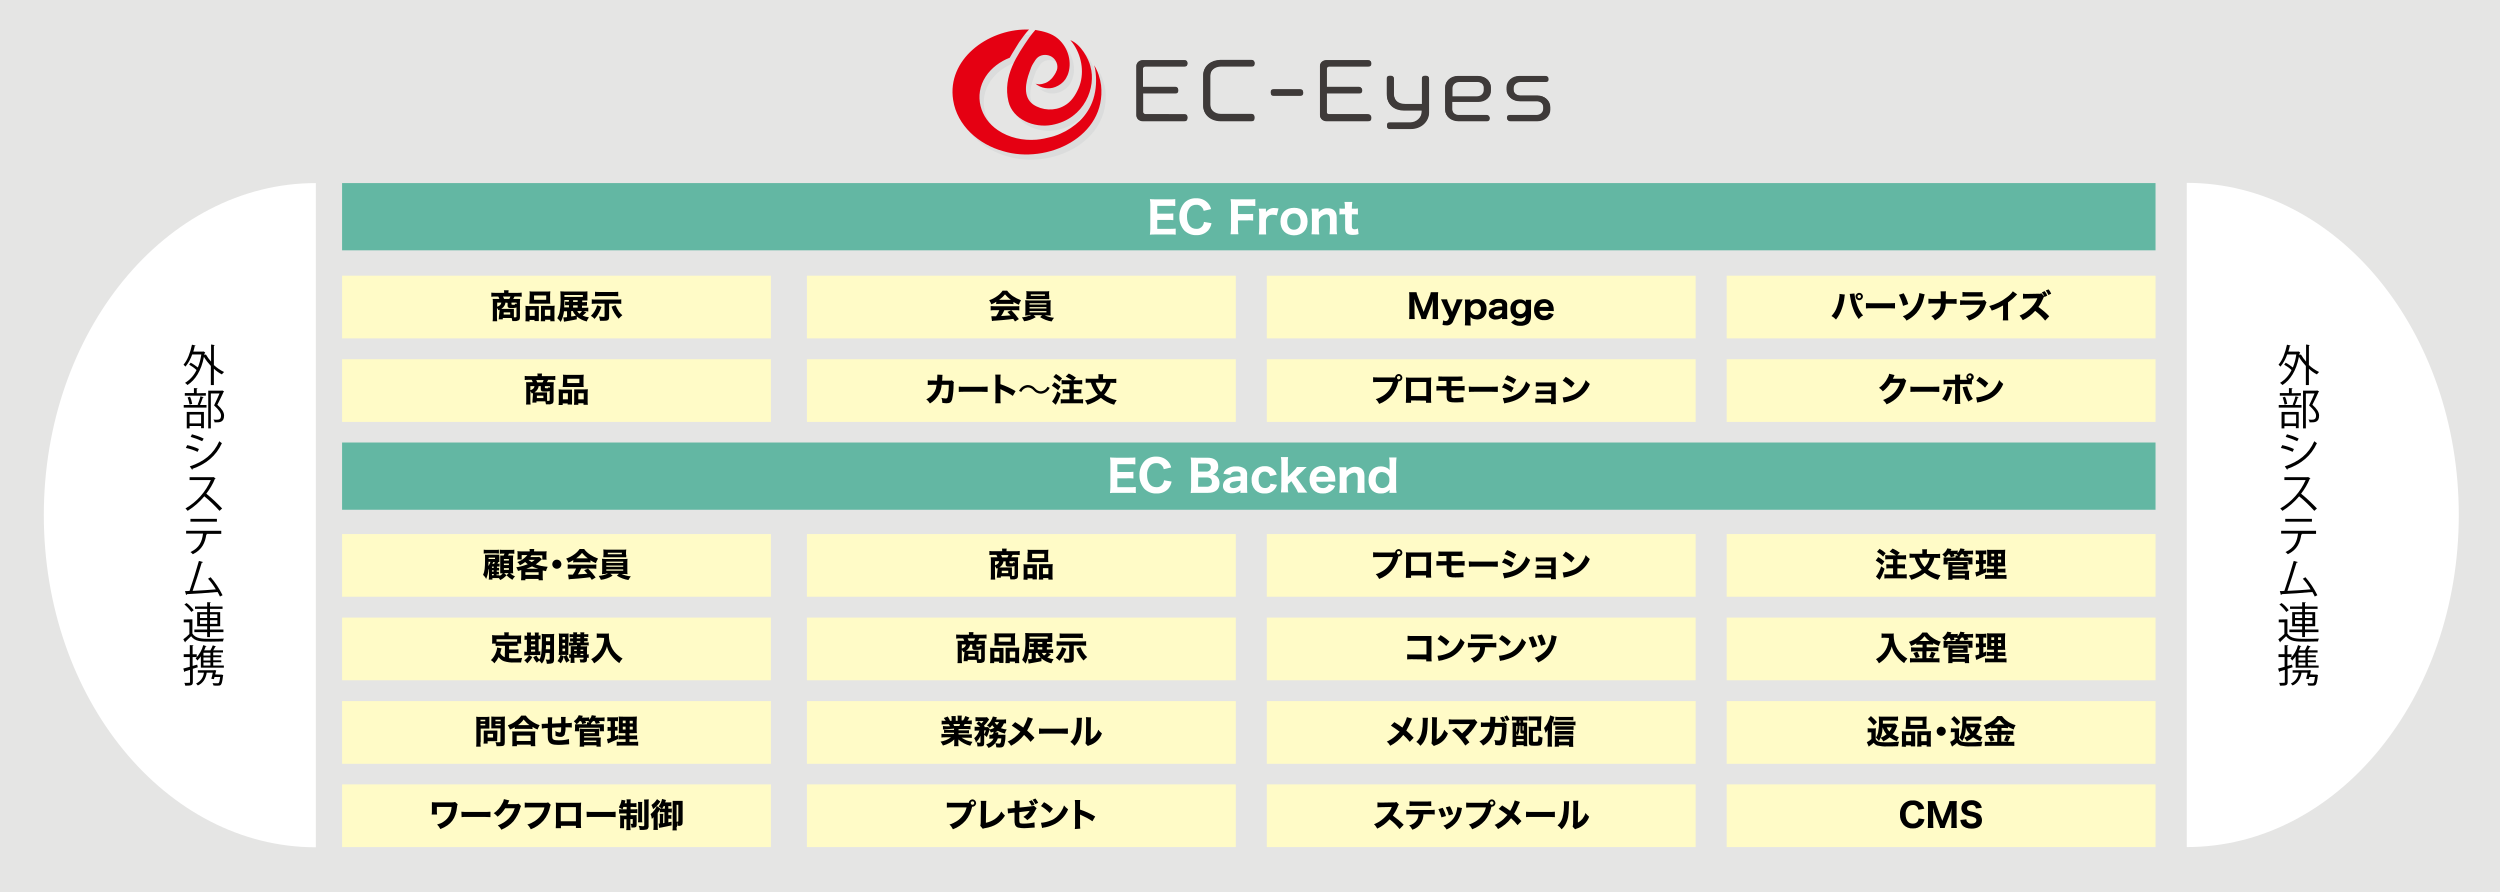 <svg version="1.1" id="レイヤー_1" xmlns="http://www.w3.org/2000/svg" x="0" y="0" viewBox="0 0 1152.5 411.3" xml:space="preserve"><style>.st1{fill:#fffbc7}.st2{fill:#63b7a3}.st3{fill:#fff}.st6{fill:#3e3a39}</style><path fill="#e5e5e4" d="M0 0h1152.5v411.3H0z"/><path class="st1" d="M157.7 361.6h197.7v28.9H157.7z"/><path d="M199 375.5c.1-.6.1-1.2.1-1.8v-2.2-1.7c.7.1 1.4.1 2 .1h7.1c.5 0 1.1 0 1.6-.2l1.2 1.1c-.2.4-.3.7-.3 1.1-.6 5.5-2.7 8.3-7.7 10.3-.4-.8-.9-1.5-1.5-2.1 1.1-.3 2.2-.7 3.1-1.4 2.2-1.5 3.3-3.5 3.6-6.7h-6.8v1.7c0 .6 0 1.2.1 1.8H199zM212.7 374.2c.9.1 1.9.1 2.8.1h7.8c.9 0 1.9 0 2.8-.1v2.5c-.6 0-1.6-.1-2.8-.1h-7.7c-1.3 0-2.2 0-2.8.1l-.1-2.5zM234.8 369c-.2.3-.3.6-.4.9-.1.3-.2.4-.4.8h4c.4 0 .7-.1 1.1-.2l1.1 1.1c-.2.3-.3.6-.4 1-.6 2.2-1.7 4.2-3.1 6-1.5 1.7-3.4 3-5.6 3.9-.4-.8-.9-1.4-1.6-2 4.1-1.6 6.5-4 7.8-7.9h-4.4c-.9 1.5-2.1 2.8-3.5 3.9-.5-.6-1.1-1.2-1.8-1.6 1.7-1.1 3.1-2.7 4-4.6.4-.6.6-1.3.7-1.9l2.5.6zM253.9 371c-.1.2-.2.5-.3.8-.5 2.4-1.5 4.6-3.1 6.5-1.6 1.8-3.6 3.2-5.8 4-.4-.8-.9-1.6-1.6-2.2 1.2-.3 2.3-.9 3.3-1.5 2.3-1.4 4-3.7 4.6-6.4h-6.7c-.8 0-1.6 0-2.4.1V370c.8.1 1.6.1 2.4.1h7c.5 0 .9 0 1.4-.2l1.2 1.1zM258.6 380.7v1.1h-2.4c0-.6.1-1.2.1-2.2V372c0-.7 0-1.4-.1-2 .7.1 1.5.1 2.2.1h7.2c1.3 0 1.7 0 2.3-.1 0 .5-.1 1.2-.1 2.1v7.4c0 .7 0 1.5.1 2.2h-2.4v-1h-6.9zm6.9-8.6h-7v6.5h7v-6.5zM270.4 374.2c.9.1 1.9.1 2.8.1h7.8c.9 0 1.9 0 2.8-.1v2.5c-.6 0-1.6-.1-2.8-.1h-7.7c-1.3 0-2.2 0-2.8.1l-.1-2.5zM287.4 372c-.2.4-.2.6-.4 1.1-.6-.3-1.1-.6-1.7-.9.5-.9.9-1.8 1.1-2.8.1-.2.1-.5.1-.7l1.8.3c0 .1-.1.4-.1.6 0 0-.1.3-.2.7h.9v-.4c0-.5 0-1-.1-1.4h2c-.1.5-.1.9-.1 1.4v.4h1.2c.5 0 1 0 1.5-.1v1.9c-.5 0-1-.1-1.5-.1h-1.2v1.1h1.7c.5 0 .9 0 1.4-.1v1.9c-.5-.1-1-.1-1.5-.1h-1.6v1h1.4c.5 0 1 0 1.4-.1 0 .4-.1.9 0 1.4v3.1c0 1.1-.4 1.3-1.7 1.3h-.7c0-.6-.1-1.2-.4-1.7h.7c.3 0 .3 0 .3-.2v-2h-1.1v3.5c0 .5 0 1.1.1 1.6h-2c.1-.5.1-1.1.1-1.6v-3.4h-1.1v4.1h-1.9c.1-.5.1-1 .1-1.5v-3c0-.5 0-1-.1-1.4.5 0 1 .1 1.5.1h1.5v-1H287c-.5 0-1.1 0-1.6.1V373c.4.1.9.1 1.4.1h2.1V372h-1.5zm8.7-2.4c-.1.5-.1 1-.1 1.6v6.3c0 .5 0 1.1.1 1.6h-2c.1-.5.1-1.1.1-1.6v-6.2c0-.5 0-1.1-.1-1.6h2zm3-1.1c-.1.6-.1 1.2-.1 1.9v10.2c.1.5-.1 1.1-.4 1.5-.3.3-.7.4-1.1.4-.5.1-.9.1-1.4.1h-1.2c0-.7-.2-1.3-.5-1.9.6.1 1.3.1 1.9.2.6 0 .7-.1.7-.5v-9.9c0-.6 0-1.3-.1-1.9l2.2-.1zM304.5 372.8h.5c-.4-.4-.8-.8-1.4-1 .8-1 1.4-2.2 1.6-3.5l1.8.5c-.2.7-.2.7-.4 1.1h1.7c.4 0 .8 0 1.2-.1v1.9c-.4 0-.7-.1-1.1-.1h-.3v1.2h.6c.3 0 .6 0 1-.1v1.9c-.3-.1-.6-.1-1-.1h-.6v1.3h.4c.3 0 .7 0 1-.1v1.8c-.3 0-.7-.1-1-.1h-.4v1.7c.3-.1.7-.1 1.5-.3v1.7c-1.9.4-3.1.7-4.8 1-.2 0-.7.1-.9.2l-.3-2h.6v-3.3c0-.4 0-.8-.1-1.2h1.7c0 .4-.1.8-.1 1.2v3.1l.6-.1v-5h-.7c-.5 0-.9 0-1.4.1v-1.3c-.3.5-.6 1.1-1 1.6v6.3c0 .5 0 1 .1 1.5h-2.1c.1-.6.1-1.2.1-1.8v-2.5-1.6c-.2.3-.5.6-.8.8-.1-.8-.3-1.5-.6-2.2.8-.6 1.5-1.4 2.1-2.2.3-.5.6-1 .8-1.5l1.7 1.2zm-.1-3.3l-.4.6c-.8 1.1-1.8 2.1-2.9 2.9-.2-.7-.5-1.3-.8-1.9 1.1-.7 1.9-1.6 2.6-2.7l1.5 1.1zm1.6 2.1c-.2.4-.5.9-.8 1.2h1.3v-1.2h-.5zm5.9 9.6c0 .5 0 1 .1 1.6h-2c.1-.6.1-1.1.1-1.7v-10.6-1.3h4.6v9.6c0 .8-.1 1.2-.3 1.5-.4.3-.9.5-1.4.4h-.7c0-.6 0-1.2-.2-1.8v2.3zm0-2.4h.5c.2 0 .3-.1.3-.3V371h-.8v7.8z"/><path class="st1" d="M157.7 323.2h197.7v28.9H157.7z"/><path d="M221.5 342.2c0 .7 0 1.3.1 2h-2.1c.1-.7.1-1.3.1-2v-10.1c0-.6 0-1.2-.1-1.7.5.1 1 .1 1.6.1h2.9c.5 0 1 0 1.6-.1v5.5h-4v6.3zm0-9.7h2.2v-.7h-2.2v.7zm0 1.9h2.2v-.7h-2.2v.7zm7.7 6.2v1.1h-4.4v1.1h-1.9c.1-.5.1-1 .1-1.5v-3.4-1.1h6.3v1.1l-.1 2.7zm-4.4-.6h2.5v-1.7h-2.5v1.7zm7.9 2.1c0 1.6-.4 1.9-2.4 1.9h-1.4c-.1-.7-.2-1.3-.5-1.9.6.1 1.2.1 1.8.1.4 0 .5-.1.5-.4v-6h-4.2v-4.1-1.4c.5.1 1 .1 1.6.1h3.1c.5 0 1 0 1.6-.1 0 .5-.1.9-.1 1.7v10.1zm-4.3-9.6h2.4v-.7h-2.4v.7zm0 1.9h2.4v-.7h-2.4v.7zM237.4 335.2c-.7.4-1.5.8-2.3 1.1-.2-.7-.6-1.3-1-1.9 1.3-.5 2.6-1.1 3.7-2 1-.7 1.8-1.5 2.5-2.5h2.1c.7 1 1.6 1.9 2.6 2.5 1.1.8 2.4 1.5 3.8 1.9-.4.6-.7 1.3-1 2-.8-.3-1.6-.7-2.3-1.2v1c-.5 0-.9-.1-1.4-.1h-5.4c-.5 0-.9 0-1.4.1v-.9zm-1.3 8.9c.1-.5.1-1.1.1-1.7v-3.7c0-.5 0-1-.1-1.5H246.8c-.1.5-.1 1-.1 1.5v3.7c0 .5 0 1.1.1 1.6h-2.1v-.7h-6.4v.7h-2.2zm2.1-2.5h6.4v-2.5h-6.4v2.5zm5.9-7.3c-1-.7-1.9-1.6-2.7-2.6-.7 1-1.6 1.9-2.6 2.6h5.3zM254.6 330.7c-.1 1-.2 1.9-.1 2.9 2-.1 2-.1 4.2-.2v-.6c0-.8 0-1.6-.1-2.3h2.2c-.1.4-.1.8-.1 1.2v1.7c2.4-.1 2.4-.1 2.9-.2v2.2c-.4 0-.8-.1-1.2-.1h-1.7c.1 1.1-.1 2.3-.4 3.4-.4.7-1.2 1.1-2 1-.8 0-1.5-.2-2.2-.5v-.7c0-.5 0-1-.1-1.5.6.4 1.3.6 2 .7.6 0 .7-.4.7-2.4-1.4 0-2.8.1-4.2.2v1.8c0 .9 0 2.2.1 2.6.1 1.1.8 1.4 3.1 1.4 1.5 0 3.1-.2 4.6-.6l.1 2.4c-.6 0-.6 0-1.4.1-1.2.1-2.4.2-3.6.2-2.9 0-4.1-.6-4.6-2-.3-.7-.3-1.7-.3-4.5v-1.3c-.9 0-1.8.1-2.7.3l-.1-2.2h.5c.2 0 1 0 2.4-.1v-.6c0-.8 0-1.6-.1-2.3h2.1zM276.7 333.9h1.7c0 .3-.1.6 0 1v1.2c0 .3 0 .7.1 1h-2v-1.6H267v1.6h-2c0-.3.1-.7.1-1v-1.2-1h.7c-.3-.5-.8-1-1.3-1.4 1-.7 1.9-1.6 2.3-2.8l1.9.3c-.1.3-.2.5-.4.8h1.9c.5 0 .9 0 1.4-.1v1.1c.6-.6 1-1.3 1.2-2.1l2 .3-.4.8h2.7c.5 0 1 0 1.6-.1v1.8c-.5-.1-1-.1-1.5-.1h-1.1c.3.4.3.6.5.9l-1.9.4c-.2-.5-.4-.9-.6-1.3h-.7c-.3.4-.6.7-.9 1v.5h4.2zm-9.4-1.5c-.4.6-.9 1-1.5 1.5h4.8v-.2-.7h1.2c-.2-.2-.5-.4-.7-.6h-1.3c.2.3.3.6.4.9l-1.8.5c-.1-.5-.3-.9-.5-1.3l-.6-.1zm-.1 11.8c.1-.6.1-1.2.1-1.8v-5.5-1c.4 0 .8.1 1.2.1h6.5c.4 0 .8 0 1.2-.1v3.5h-6.9v.6h7.7c0 .4-.1.8-.1 1.2v1.6c0 .5 0 .9.1 1.4h-2v-.6h-5.7v.6h-2.1zm2-6.2h5v-.6h-5v.6zm0 4.1h5.7v-.7h-5.7v.7zM281.1 332.4c-.4 0-.7 0-1.1.1v-1.9c.5.1.9.1 1.4.1h2.1c.5 0 .9 0 1.4-.1v1.9c-.4 0-.7-.1-1.1-.1h-.3v2.7h.2c.3 0 .6 0 1-.1v1.8h-1.2v2.6c.5-.2.7-.3 1.4-.6v1.9c-1.3.6-2.2 1-4.3 1.9-.1 0-.2.1-.3.2l-.5-2.1c.6-.1 1.2-.3 1.8-.5v-3.3h-.4c-.4 0-.7 0-1.1.1v-1.9c.4 0 .7.1 1.1.1h.3v-2.7l-.4-.1zm7.3 8.4h-1.6c-.6 0-1.1 0-1.7.1V339c.5.1 1.1.1 1.6.1h1.6V338h-3.1c.1-.7.1-1.3.1-2v-3.6c0-.7 0-1.4-.1-2.1.7.1 1.4.1 2.1.1h4.3c.7 0 1.3 0 2-.1 0 .4-.1 1.2-.1 2.2v3.4c0 .7 0 1.4.1 2.1-.5 0-1.1-.1-1.6 0h-1.8v1.1h1.8c.6 0 1.1 0 1.7-.1v1.9c-.5-.1-1.1-.1-1.7-.1h-1.8v1.2h2.3c.6 0 1.1 0 1.7-.1v1.9c-.6-.1-1.2-.1-1.8-.1h-6.2c-.6 0-1.3 0-1.9.1v-1.9c.5.1 1.1.1 1.6.1h2.5v-1.2zm-1.3-8.6v1.2h1.3v-1.2h-1.3zm0 2.8v1.3h1.3V335h-1.3zm3.2-1.5h1.4v-1.2h-1.4v1.2zm0 2.8h1.4V335h-1.4v1.3z"/><path class="st1" d="M157.7 284.7h197.7v28.9H157.7z"/><path d="M232.8 297.7h-2.7c-.5 0-1.1 0-1.6.1v-1.1h-1.7c.1-.4.1-.9.1-1.3V294c0-.4 0-.8-.1-1.2.6 0 1.1.1 1.8.1h3.9v-.4c0-.3 0-.7-.1-1h2.2c-.1.3-.1.6-.1 1v.5h4c.6 0 1.2 0 1.8-.1 0 .4-.1.8-.1 1.2v1.3c0 .4 0 .9.1 1.3h-1.7v1.1c-.5-.1-1.1-.1-1.6-.1h-2.3v1.7h2.8c.5 0 1 0 1.5-.1v1.9c-.5-.1-1-.1-1.5-.1h-2.8v2.3c.8.1 1.5.1 2.3.1 1 0 2 0 3.7-.2-.2.7-.4 1.4-.5 2.1h-3.1c-1.6.1-3.2-.1-4.8-.6-1-.4-1.8-1-2.4-1.9-.5 1-1.2 2-2 2.9-.4-.6-1-1.1-1.6-1.5.8-.7 1.4-1.5 1.9-2.5s.9-2.2 1-3.3l2 .4c-.2.8-.4 1.5-.6 2.2.5.9 1.2 1.5 2.1 1.9l.1-5.3zm5.6-3h-9.5v1.1H238.4v-1.1zM243 292.8c0-.4 0-.8-.1-1.2h1.9c0 .4-.1.8-.1 1.2v.2h1.9v-.2c0-.4 0-.8-.1-1.2h1.9c-.1.4-.1.8-.1 1.2v.2c.3 0 .6 0 .9-.1v1.8c-.3 0-.6-.1-.9 0v5.6c.3 0 .5 0 .8-.1v1.8c-.4 0-.8-.1-1.2 0h-4l1.5.9c-.6 1.1-1.4 2-2.3 2.9-.4-.5-.9-1-1.4-1.4.9-.6 1.6-1.4 2.2-2.3h-1c-.4 0-.8 0-1.2.1v-1.8c.4.1.7.1 1.1.1h.1v-5.6c-.4 0-.7 0-1.1.1v-2c.3.1.7.1 1.1.1l.1-.3zm3.7 2.8v-.8h-1.9v.8h1.9zm0 2.4v-.9h-1.9v.9h1.9zm0 2.4v-.9h-1.9v.9h1.9zm4.8.6c-.3 2.5-.6 3.5-1.7 4.9-.4-.5-.8-1-1.2-1.4-.4.3-.8.6-1.1 1-.7-.7-1.2-1.6-1.7-2.5l1.5-.8c.4.7.8 1.3 1.3 1.8 1-1.3 1.2-3.1 1.2-9.7 0-.7 0-1.4-.1-2.1.6.1 1.2.1 1.8.1h2.3c.6 0 1.2 0 1.7-.1-.1.6-.1 1.2-.1 1.8v10.1c0 .8-.2 1.3-.7 1.6-.6.2-1.2.3-1.8.3h-.8c-.1-.7-.2-1.3-.5-2 .4.1.8.1 1.2.1.5 0 .6-.1.6-.3V301h-1.9zm.2-3.6c0 .8 0 1.1-.1 1.9h2v-1.9h-1.9zm1.9-3.5h-1.9v1.7h1.9v-1.7zM262 300.6v1.4h-.7c.3.9.7 1.7 1.3 2.5-.5.3-1 .6-1.5 1-.5-.8-.9-1.7-1.2-2.7-.3 1.1-.7 2.1-1.4 3-.4-.4-.9-.8-1.5-1 .6-.8 1.1-1.8 1.4-2.8h-.8c0-.5.1-1.1.1-1.6v-6.9c0-.6 0-1-.1-1.5.4.1.9.1 1.3.1h2c.4 0 .8 0 1.2-.1v1.3l-.1 7.3zm-.7 1.3h-2.8l1.4.7 1.4-.7zm-2-7.1h1.2v-1.1h-1.2v1.1zm0 2.7h1.2v-1.1h-1.2v1.1zm0 2.7h1.2V299h-1.2v1.2zm4.2-2.6c-.4 0-.8 0-1.2.1v-1.5c.4 0 .8.1 1.2.1h.7v-.6h-1.4v-1.4h1.4v-.6h-.6c-.3 0-.7 0-1 .1v-1.5c.4.1.7.1 1.1.1h.6c0-.3 0-.6-.1-.9h1.9c-.1.3-.1.6-.1.9h1.6c0-.3 0-.6-.1-.9h1.9c-.1.3-.1.6-.1.9h.9c.3 0 .7 0 1-.1v1.4c-.3 0-.7-.1-1-.1h-.9v.6h1.6v1.4h-1.6v.6h1c.4 0 .8 0 1.1-.1v1.5c-.4-.1-.8-.1-1.1-.1h-2.6v.5h1.7c.5 0 .9 0 1.3-.1 0 .3-.1.8-.1 1.2v2.6c.3 0 .5 0 .8-.1v1.7c-.3 0-.5-.1-.8-.1v.6c0 .8-.1 1.2-.5 1.4-.5.2-1 .3-1.5.2h-1.1c0-.5-.1-1.1-.3-1.5.4.1.8.1 1.2.1.4 0 .6-.1.6-.3v-.5h-4.2v.4c0 .7 0 1.3.1 2H263c.1-.7.1-1.3.1-2v-.4c-.2 0-.5 0-.7.1v-1.7c.2 0 .5.1.7.1v-2.4-1.4H266v-.5l-2.5.2zm2.4 1.9h-1.2v.6h1.2v-.6zm0 1.8h-1.2v.6h1.2v-.6zm0-7h1.6v-.6h-1.6v.6zm0 1.9h1.6v-.6h-1.6v.6zm3 3.9v-.6h-1.3v.6h1.3zm0 1.9v-.6h-1.3v.6h1.3zM276.7 294c-.5 0-1.1 0-1.6.1V292c.5.1 1.1.1 1.6.1h2.6c.5 0 .9 0 1.4-.1v1c0 3.6 1.5 7 4.3 9.2.6.5 1.3 1 2 1.4-.6.6-1.1 1.3-1.5 2.1-1.3-.9-2.5-2-3.4-3.2-1.1-1.3-1.9-2.9-2.3-4.5-.4 1.6-1.2 3.1-2.2 4.5-1 1.3-2.3 2.4-3.7 3.3-.4-.7-.8-1.4-1.4-1.9 1-.6 2-1.3 2.8-2.1 1.3-1.3 2.2-2.8 2.7-4.6.3-1 .5-2 .5-3.1l-1.8-.1z"/><path class="st1" d="M157.7 246.2h197.7v28.9H157.7z"/><path d="M228.9 265.2h1.4v.3c.6-.3 1.1-.7 1.5-1.2H230.6V257.5v-1.4h1.6c.1-.3.3-.6.4-.9h-.8c-.5 0-.9 0-1.4.1v-1.9c.6.1 1.1.1 1.7.1h3.3c.6 0 1.2 0 1.7-.1v1.9c-.6-.1-1.2-.1-1.7-.1h-.8c-.1.3-.2.6-.4.9H236.6c0 .5-.1 1-.1 1.4v5.2c0 .6 0 1.1.1 1.6h-1.5c.7.6 1.5 1.1 2.3 1.4-.5.5-.9 1.1-1.2 1.6-1-.6-1.9-1.3-2.7-2.1l1-1h-2.1l1.1 1c-.8.9-1.8 1.7-2.9 2.2l-.6-.9h-3v.7h-1.7c.1-.5.1-1 .1-1.4v-3.2c-.1-.1-.1-.2-.2-.3-.1 1.6-.5 3.2-1.1 4.6-.3-.7-.8-1.3-1.4-1.9.7-1.5.9-3.2.9-7v-2.3c.5 0 1 .1 1.5 0h5.1c-.1.3-.1.7 0 1V259.1h-.5c-.1.3-.2.6-.4.8.3 0 .7 0 1-.1v1.4c-.4 0-.7-.1-1.1 0h-.1v.6h1v1.2H229v.6h1v1.2h-1.1v.4zm-5.9-11.8c.6.1 1.1.1 1.7.1h3.6c.6 0 1.1 0 1.7-.1v1.8c-.5 0-.9-.1-1.4-.1h-3.9c-.6 0-1.1 0-1.7.1v-1.8zm2.2 5.6c0 1 0 1.3-.1 2 .4-.6.8-1.3 1-2h-.9zm0-1.7v.4h3v-.6h-2.9v.2zm2.4 4.5v-.6h-.8v.6h.8zm-.8 1.7h.8v-.6h-.8v.6zm0 1.7h.8v-.6h-.8v.6zm1-5.3c.1-.3.2-.6.3-.8h-.7c-.1.2-.2.5-.4.8h.8zm4.5-1.5h2.3v-.7h-2.3v.7zm0 2.1h2.3v-.7h-2.3v.7zm0 2.2h2.3v-.8h-2.3v.8zM240.3 263.5v-.7c-.7.2-.9.2-1.5.4-.2-.6-.5-1.2-.8-1.7 1-.1 2-.3 2.9-.6.8-.2 1.6-.5 2.4-.8-.4-.3-.8-.6-1.2-1-.8.6-1.6 1.1-2.4 1.5-.3-.6-.7-1.1-1.2-1.5 1.2-.4 2.2-1 3.2-1.8.5-.4 1-.9 1.4-1.4h-2.6v2h-2c.1-.4.1-.8.1-1.2v-1.4c0-.4 0-.8-.1-1.2.5 0 1 .1 1.8.1h3.9v-.1c0-.3 0-.6-.1-1h2.2c-.1.3-.1.6-.1.9v.2h4c.9 0 1.3 0 1.8-.1 0 .4-.1.8-.1 1.2v1.5c0 .4 0 .8.1 1.2h-2v-2h-5c-.2.3-.4.6-.5.8h2.9c.4 0 .8 0 1.2-.1l1.2 1.1c-.9.9-1.8 1.7-2.8 2.4.8.3 1.7.5 2.5.7 1 .2 2 .3 3 .4-.4.6-.6 1.3-.8 2-.7-.2-1-.2-1.5-.3v3c0 .5 0 1 .1 1.5h-2v-.6h-6.1v.6h-2c0-.5.1-1 .1-1.5v-2.5zm1.9 1.5h6.1v-1.2h-6.1v1.2zm6-2.8c-1-.3-2-.6-2.9-1.1-.9.4-1.8.8-2.7 1.1h5.6zm-4.6-4.1c.5.4 1 .7 1.5 1 .5-.3 1-.6 1.4-1h-2.9zM258.8 260.1c0 1.1-.9 2.1-2.1 2.1-1.1 0-2.1-.9-2.1-2.1 0-1.1.9-2.1 2.1-2.1 1.2 0 2.1 1 2.1 2.1zM264.3 258.2c-.7.5-1.5.9-2.3 1.2-.2-.7-.6-1.3-1-1.9 1.3-.4 2.6-1.1 3.7-1.9 1-.7 1.8-1.5 2.5-2.5h2.1c.7 1 1.6 1.8 2.6 2.5 1.2.8 2.4 1.4 3.8 1.9-.4.6-.7 1.3-1 2.1-.9-.3-1.7-.8-2.5-1.3v1c-.5 0-.9-.1-1.4-.1h-5.2c-.5 0-.9 0-1.4.1l.1-1.1zm-.8 3.9c-.6 0-1.2 0-1.8.1v-2c.5 0 1.1.1 1.8.1h9.6c.7 0 1.3 0 1.8-.1v2c-.6-.1-1.2-.1-1.8-.1h-5.2c-.4.9-.9 1.9-1.5 2.7 3.1-.2 3.1-.2 4.4-.3-.5-.6-.7-.8-1.5-1.6l1.8-.8c1.3 1.3 2.4 2.6 3.5 4.1l-1.8 1.1c-.4-.7-.6-.9-.8-1.2-1.5.2-1.5.2-2.3.3-.8.1-5.2.5-5.8.5-.7 0-1.3.1-1.7.2l-.3-2.2h2.2c.6-.9 1.1-1.8 1.5-2.8h-2.1zm7.5-4.7c-1-.7-1.9-1.6-2.7-2.5-.8 1-1.7 1.8-2.7 2.5h5.4zM279.2 264.6c-.8 0-1.2 0-1.7.1 0-.4.1-.8.1-1.6v-3.9c0-.5 0-1.1-.1-1.6.5 0 1 .1 1.7.1h8.4c.8 0 1.1 0 1.7-.1-.1.5-.1 1.1-.1 1.6v3.9c0 .5 0 1.1.1 1.6-.5 0-1-.1-1.7-.1h-1.1c1.4.6 2.8 1 4.3 1.1-.4.5-.8 1.1-1.1 1.7-1.9-.3-3.7-1-5.3-2l.9-.9h-3.9l1 .9c-1.6 1-3.5 1.7-5.4 1.9-.2-.6-.6-1.2-1-1.8 1.5-.1 2.9-.5 4.3-1.1h-1.1zm9.5-8.8v1.1h-10.6c0-.4.1-.7.1-1.1v-1.3c0-.4 0-.8-.1-1.2.6 0 .9.1 1.7.1h7.2c.8 0 1.2 0 1.7-.1 0 .4-.1.8-.1 1.2v1.3zm-9.2 3.7h7.8v-.6h-7.8v.6zm0 1.8h7.8v-.6h-7.8v.6zm0 1.8h7.8v-.6h-7.8v.6zm.7-8.3v.7h6.5v-.7h-6.5z"/><path class="st1" d="M372 361.6h197.7v28.9H372z"/><path d="M445.9 370.1h.7c.1-.9.9-1.6 1.8-1.6.9.1 1.6.9 1.6 1.8-.1.9-.8 1.6-1.7 1.6h-.1l-.1.2c-.5 2.3-1.5 4.4-3 6.2-1.6 1.8-3.6 3.2-5.8 4-.4-.8-.9-1.6-1.6-2.2 1.2-.3 2.3-.9 3.3-1.5 2.3-1.4 4-3.7 4.6-6.4h-6.7c-.8 0-1.6 0-2.4.1V370c.8.1 1.6.1 2.4.1h7zm1.6.1c0 .4.3.8.8.8s.8-.3.8-.8-.3-.8-.8-.8-.8.4-.8.8zM454.7 369.2c-.1.6-.1 1.3-.1 1.9l-.1 8.2c1.5-.3 2.9-.9 4.1-1.7 1.3-.9 2.3-2.1 3-3.5.5.7 1.1 1.4 1.7 1.9-2.2 3.4-4.8 5-9.3 5.8-.3 0-.6.1-.9.3l-1.2-1.4c.1-.5.2-.9.2-1.4l.1-8.2v-.2c0-.6 0-1.2-.1-1.7h2.6zM467.7 370.9c0-.6 0-1.2-.1-1.8h2.5c-.1.6-.1 1.2-.1 1.7v1.5l5.5-.6c.4 0 .8-.1 1.1-.3l1.3 1.2c-.2.2-.4.5-.5.8-.4.9-1 1.8-1.6 2.7-.6.8-1.4 1.4-2.2 2-.5-.6-1.1-1.1-1.8-1.5.6-.4 1.2-.8 1.7-1.3.5-.4.9-1 1.2-1.5l-4.8.6v3.4c0 .4 0 .8.1 1.2.1.4.3.6.7.6.4.1.9.1 1.4.1.9 0 1.8-.1 2.7-.2.7-.1 1.4-.2 2.1-.4l.1 2.4c-.6 0-1.1.1-1.7.1-1.3.1-2.3.2-3.2.2-.9 0-1.9-.1-2.8-.3-.7-.2-1.2-.8-1.4-1.4-.2-.7-.2-1.4-.2-2.1v-3.4l-1 .1c-.7.1-1.3.2-2 .3l-.2-2.3h.5c.3 0 .8 0 1.5-.1l1.3-.1-.1-1.6zm7.9-2c.5.6 1 1.2 1.3 2l-1.3.6c-.3-.7-.7-1.4-1.3-2l1.3-.6zm1.7-.8c.5.6 1 1.3 1.3 2l-1.3.6c-.3-.7-.8-1.4-1.3-2l1.3-.6zM481.3 369.8c1.5.8 2.8 1.8 4.1 3l-1.5 2c-1.2-1.3-2.5-2.3-4-3.2l1.4-1.8zm-1.4 9.5c1.6-.1 3.1-.5 4.6-1.1 1.9-.7 3.4-2.1 4.5-3.8.6-.9 1.2-2 1.5-3.1.6.7 1.2 1.3 1.9 1.8-1.2 2.9-3.3 5.2-6 6.7-1.4.7-2.9 1.3-4.5 1.6-.4.1-.4.1-.7.1-.3.1-.5.1-.8.2l-.5-2.4zM495.5 382.2c.1-.7.1-1.4.1-2.2v-9.1c0-.7 0-1.4-.1-2.1h2.5c-.1.7-.1 1.4-.1 2.1v2.3c2.4.8 4.8 1.9 7 3.2l-1.3 2.2c-1.6-1.1-3.3-2-5.1-2.8l-.6-.3v4.4c0 .7 0 1.4.1 2.1l-2.5.2z"/><path class="st1" d="M372 323.2h197.7v28.9H372z"/><path d="M436.2 336.2c-.5 0-1 0-1.5.1v-1.6c.5 0 1 .1 1.5.1h1.7c-.1-.3-.3-.6-.5-.9h-1.5c-.7 0-1.4 0-1.8.1v-1.8c.6.1 1.2.1 1.7.1h.2c-.3-.5-.6-.9-.9-1.3l1.8-.7c.4.6.8 1.3 1.1 2h.7v-1c0-.4 0-.8-.1-1.2h2c0 .4-.1.7 0 1.1v1.1h.9V331c0-.4 0-.7-.1-1.1h2c-.1.4-.1.8-.1 1.2v1h.7c.4-.6.8-1.3 1-2l1.9.7c-.3.5-.5.9-.9 1.4h.2c.6 0 1.2 0 1.8-.1v1.8c-.5 0-1.1-.1-1.9-.1h-1.4c-.3.6-.3.6-.4.9h1.6c.5 0 1 0 1.5-.1v1.6c-.5 0-1-.1-1.5-.1h-4v.6h3.3c.5 0 1 0 1.5-.1v1.5c-.5 0-1-.1-1.5-.1h-3.3v.6h4.2c.6 0 1.3 0 1.9-.1v1.7c-.6-.1-1.3-.1-1.9-.1h-2.8c1.5 1 3.2 1.7 5 1.9-.4.6-.8 1.2-1 1.8-2-.5-3.9-1.5-5.5-2.9v1.6c0 .5 0 1 .1 1.5h-2.1c.1-.5.1-1 .1-1.5v-.6-1c-.6.6-1.4 1.2-2.2 1.6-.9.5-1.9.9-3 1.2-.3-.6-.6-1.2-1.1-1.8 1.7-.3 3.4-.9 4.8-2h-2.5c-.6 0-1.3 0-1.9.1v-1.7c.6.1 1.3.1 1.9.1h3.9v-.6h-3.1c-.5 0-1 0-1.5.1v-1.5c.5.1 1 .1 1.5.1h3.1v-.6l-3.6.3zm6-1.5c.2-.3.3-.6.4-.9h-3.1c.2.4.2.5.4.9h2.3zM457.9 338.2c0-.3.1-.6.1-.8v-.1c-.4.2-.6.2-1.2.4-.2-.4-.4-.8-.7-1.2-.1.2-.1.3-.1.5-.3 1-.6 1.9-1.1 2.8-.3-.4-.7-.7-1.2-1v3.8c0 1.2-.4 1.5-1.9 1.5h-1.2c0-.6-.1-1.3-.4-1.9.5.1.9.1 1.4.2.3 0 .4-.1.4-.3v-2.9c-.5 1.2-1.2 2.2-2.1 3.1-.1-.7-.4-1.4-.8-2 1.1-.9 1.9-2.1 2.4-3.5h-1c-.4 0-.8 0-1.2.1V335c.4 0 .9.1 1.3.1h1.3c-.6-.6-1.2-1.1-1.8-1.5l1.1-1.1c.6.5.8.6 1.2 1 .4-.3.7-.7 1-1.1H451c-.4 0-.8 0-1.3.1v-1.9c.5 0 .9.1 1.4.1h2.6c.4 0 .9 0 1.3-.1l1 1.1c-.1.1-.2.3-.3.4-.6.9-1.3 1.7-2.1 2.5l.4.4-.2.2H455.5l.8 1v.1c.7-.2 1.4-.4 2.1-.8-.4-.4-.7-.8-1-1.2-.3.4-.7.9-1.1 1.3-.4-.5-.8-.9-1.3-1.2.9-.8 1.7-1.7 2.2-2.8.2-.4.4-.9.5-1.3l1.9.4-.1.2c-.1.1-.2.4-.3.8h2.9c.6 0 1.1 0 1.7-.1v1.9h-1c-.3.8-.8 1.6-1.4 2.2.9.3 1.8.5 2.7.6-.4.6-.7 1.2-.8 1.9-1.2-.3-2.3-.7-3.3-1.3-.4.3-.8.5-1.3.7h1.5v1.1h3.3v.9c0 1.3-.2 2.6-.6 3.9-.3.8-.8 1.1-2 1.1-.4 0-1 0-1.6-.1 0-.6-.2-1.3-.4-1.9.6.1 1.2.2 1.7.2s.6-.2.8-.8c.1-.5.2-1.1.2-1.6H460c-.7 2-2.3 3.7-4.3 4.4-.3-.6-.7-1.1-1.1-1.6 1.9-.7 2.9-1.5 3.4-2.7h-.8c-.4 0-.7 0-1.1.1v-1.9c.4 0 .8.1 1.2 0l.6-.5zm-4.2.4c.3-.6.6-1.2.8-1.9h-.8v1.9zm4.8-5.7c.3.5.7 1 1.1 1.3.4-.4.7-.8 1-1.3h-2.1zM476.2 331.3l-.6 1.2c-.6 1.5-1.3 2.9-2.1 4.3 1.2 1 2.3 2.1 3.4 3.3l-1.8 1.9c-.9-1.2-1.9-2.2-3-3.2-1.6 2.1-3.7 3.8-6 5-.4-.7-.9-1.4-1.6-1.9 2.3-1 4.3-2.6 5.9-4.6-1.3-1-2.6-1.9-4-2.8l1.6-1.6c1.3.8 2.5 1.6 3.7 2.5.9-1.5 1.6-3.1 2.1-4.8l2.4.7zM478.9 335.8c.9.1 1.9.2 2.8.1h7.8c.9 0 1.9 0 2.8-.1v2.5c-.6 0-1.6-.1-2.8-.1h-7.7c-1.3 0-2.2 0-2.8.1v-2.5zM498.8 330.9c-.1.5-.1.5-.2 3.5-.1 3.2-.4 4.8-1.2 6.5-.5 1.1-1.2 2.1-2.1 2.9-.5-.7-1.1-1.3-1.9-1.8 1.1-.9 1.9-2.1 2.3-3.5.3-1.1.5-2.3.6-3.5 0-.8.1-1.8.1-2.6 0-.5 0-1-.1-1.5h2.5zm4.2-.2c-.1.6-.1 1.2-.1 1.9l-.1 8.2c.8-.4 1.5-1 2.1-1.7.6-.8 1.1-1.7 1.4-2.7.5.7 1.1 1.2 1.7 1.7-.9 2.6-3.1 4.7-5.8 5.5-.2.1-.5.2-.7.3l-1.1-1.2c.1-.5.2-1 .2-1.5l.1-8.6v-.6c0-.5 0-.9-.1-1.4l2.4.1z"/><path class="st1" d="M372 284.7h197.7v28.9H372z"/><path d="M444.6 300.9v-.5c-.2.1-.3.1-.5.2-.2-.4-.4-.7-.7-1.1v4.2c0 .7 0 1.3.1 2h-2.1c.1-.6.1-1.3.1-1.9v-7.1c0-.4 0-.9-.1-1.3h3.1c-.1-.4-.3-.8-.5-1.1h-1.4c-.6 0-1.2 0-1.8.1v-1.9c.6.1 1.3.1 1.9.1h4v-.3c0-.3 0-.6-.1-.9h2.2c-.1.3-.1.6-.1.9v.3h4.2c.6 0 1.3 0 1.9-.1v1.9c-.6-.1-1.2-.1-1.8-.1h-1.5c-.2.4-.4.8-.6 1.1h3.2c0 .4-.1.9-.1 1.3v7c0 .8-.2 1.3-.5 1.5-.6.3-1.2.5-1.9.4h-1.1c-.1-.5-.2-.9-.3-1.4h-4.1v.6h-1.9c.1-.4.1-.8.1-1.2l.3-2.7zm-1.2-3.8v1.9c1.2-.4 1.8-1 1.9-1.9h-1.9zm3.8 0c0 .5-.2.9-.4 1.3-.4.7-.9 1.2-1.5 1.6h5.8V303.9h.7c.4 0 .5-.1.5-.4v-4.2c-.2.1-.4.2-.6.2-.5.1-1 .1-1.4.1-1 0-1.5 0-1.7-.2-.3-.2-.4-.4-.4-.8v-1.4h-1zm1.8-1.7c.2-.4.4-.7.5-1.1h-3.4c.2.4.3.7.5 1.1h2.4zm-2.6 7.2h3v-1.1h-3v1.1zm6-5.5h-2.3v.7c0 .2.1.3.8.3.8 0 .8 0 .9-.6.2.2.4.3.7.3l-.1-.7zM456.4 305.7c.1-.6.1-1.1.1-1.7v-4c0-.5 0-1-.1-1.4.5 0 1 .1 1.5.1h4.7V305.6h-2v-.6h-2.3v.7h-1.9zm2.1-12.4c0-.6 0-1-.1-1.4.6.1 1.2.1 1.7.1h6.1c.6 0 1.2 0 1.8-.1 0 .5-.1.9-.1 1.4v2.9c0 .5 0 1 .1 1.4h-9.6c0-.4.1-.9.1-1.4v-2.9zm2.2 7.1h-2.3v2.8h2.3v-2.8zm-.3-6.6v2h5.6v-2h-5.6zm8.1 4.8c.5 0 .9 0 1.4-.1 0 .5-.1 1-.1 1.5v4c0 .6 0 1.1.1 1.7h-2v-.7h-2.4v.7h-2c0-.4.1-.9.1-1.3v-4.6-1.2h4.9zm-3 4.6h2.5v-2.8h-2.5v2.8zM484.5 301.6c-.4.3-.4.3-1 .9-.2.2-.4.4-.7.6.9.4 1.9.7 2.9.8-.4.6-.8 1.2-1 1.9-1.7-.4-3.3-1.2-4.6-2.3v1.3c-1.2.3-1.4.3-5.3 1-.3.1-.4.1-.6.1l-.3-2h.4c.3 0 .7 0 1.3-.1V301h-1.3c-.2 1.7-.7 3.4-1.5 4.9-.5-.6-1-1.2-1.6-1.7.5-.9.9-1.8 1.1-2.9.4-2.3.5-4.7.4-7.1 0-.8 0-1.6-.1-2.4.6 0 1.2.1 2.1.1h8.5c.6 0 1.2 0 1.9-.1v4.2h-2.4v.8h.7c.5 0 1 0 1.5-.1v1.7h-2.3v1h1.1c.6 0 1.2 0 1.8-.1v1.8c-.6-.1-1.1-.1-1.7-.1h-.6l1.3.6zm-7.9-5.7h-2.1c0 1.7 0 2.3-.1 3.4h2.2v-1h-1.8v-1.7c.4.1.9.1 1.3.1h.4l.1-.8zm6.4-1.5v-.9h-8.4v.9h8.4zm-5.5 6.6v2.5c1-.1 1-.1 2.2-.4-.6-.6-1.1-1.3-1.4-2.1h-.8zm3-4.2v-.8h-2.1v.8h2.1zm0 2.6v-1h-2.1v1h2.1zm-.2 1.6c.3.5.6.9 1 1.2.5-.3.9-.7 1.2-1.2h-2.2zM491.6 299.1c-.7 2-1.7 3.9-3.2 5.5-.5-.6-1.1-1-1.7-1.4 1.4-1.3 2.4-3 2.9-4.9l2 .8zm-2.6-1.5c-.7 0-1.3 0-1.9.1v-2.1c.7.1 1.3.1 2 .1h9.6c.7 0 1.3 0 2-.1v2.1c-.6-.1-1.3-.1-1.9-.1H495v6c0 1.6-.5 1.9-2.7 1.9h-1.5c0-.7-.2-1.4-.5-2 .6.1 1.3.1 1.9.2.7 0 .7 0 .7-.4v-5.7H489zm10.2-3.4c-.6-.1-1.3-.1-2-.1h-6.8c-.6 0-1.2 0-1.9.1V292c.7.1 1.3.1 2 .1h6.8c.7 0 1.3 0 1.9-.1v2.2zm-1.1 4.1c.4 1 .9 2 1.5 2.9.4.6 1 1.2 1.6 1.7-.6.5-1.1 1-1.7 1.6-1.5-1.6-2.6-3.5-3.3-5.5l1.9-.7z"/><path class="st1" d="M372 246.2h197.7v28.9H372z"/><path d="M459.9 262.4v-.5c-.2.1-.3.1-.5.2-.2-.4-.4-.7-.7-1.1v4.2c0 .7 0 1.3.1 2h-2.1c.1-.6.1-1.3.1-1.9v-7.1c0-.4 0-.9-.1-1.3h3.1c-.1-.4-.3-.8-.5-1.1h-1.4c-.6 0-1.2 0-1.8.1V254c.6.1 1.3.1 1.9.1h4v-.3c0-.3 0-.6-.1-.9h2.2c-.1.3-.1.6-.1.9v.3h4.2c.6 0 1.3 0 1.9-.1v1.9c-.6-.1-1.2-.1-1.8-.1h-1.5c-.2.4-.4.8-.6 1.1h3.2c0 .4-.1.9-.1 1.3v7c0 .8-.2 1.3-.5 1.5-.6.3-1.2.5-1.9.4h-1.1c-.1-.5-.2-.9-.3-1.4h-4.1v.6h-1.9c.1-.4.1-.8.1-1.2l.3-2.7zm-1.2-3.7v1.9c1.2-.4 1.8-1 1.9-1.9h-1.9zm3.9 0c0 .5-.2.9-.4 1.3-.4.7-.9 1.2-1.5 1.6h5.8V265.5h.7c.4 0 .5-.1.5-.4v-4.2c-.2.1-.4.2-.6.2-.5.1-1 .1-1.4.1-1 0-1.5 0-1.7-.2-.3-.2-.4-.4-.4-.8v-1.4h-1zm1.8-1.7c.2-.4.4-.7.5-1.1h-3.4c.2.4.3.7.5 1.1h2.4zm-2.6 7.2h3v-1.1h-3v1.1zm5.9-5.5h-2.3v.7c0 .2.1.3.8.3.8 0 .8 0 .9-.6.2.2.4.3.7.3l-.1-.7zM471.8 267.2c.1-.6.1-1.1.1-1.7v-4c0-.5 0-1-.1-1.4.5 0 1 .1 1.5.1h4.7V267.1h-2v-.5h-2.3v.7l-1.9-.1zm2-12.4c0-.6 0-1-.1-1.4.6.1 1.2.1 1.7.1h6.1c.6 0 1.2 0 1.8-.1 0 .5-.1.9-.1 1.4v2.9c0 .5 0 1 .1 1.4h-9.7c0-.4.1-.9.1-1.4v-2.9zm2.2 7.1h-2.3v2.8h2.3v-2.8zm-.2-6.6v2h5.6v-2h-5.6zm8.1 4.8c.5 0 .9 0 1.4-.1 0 .5-.1 1-.1 1.5v4c0 .6 0 1.1.1 1.7h-2v-.7h-2.4v.7h-2c0-.4.1-.9.1-1.3v-4.6-1.2h4.9zm-3.1 4.6h2.5v-2.8h-2.5v2.8z"/><path class="st1" d="M584 361.6h197.7v28.9H584z"/><path d="M645.2 382.2c-1.3-1.7-2.9-3.2-4.6-4.5-1.6 1.8-3.5 3.3-5.7 4.3-.4-.8-.9-1.5-1.5-2 1.2-.5 2.4-1.1 3.4-1.9 1.6-1.2 3-2.7 4-4.4.2-.3.5-.9.8-1.7l-4.5.1c-.7 0-1.4 0-2.1.1v-2.3c.6.1 1.2.1 1.9.1h.3l5.2-.1c.4.1.9 0 1.3-.2l1.2 1.2c-.2.2-.4.5-.5.9-.6 1.5-1.4 2.9-2.3 4.2 1.8 1.3 3.5 2.7 5 4.2l-1.9 2zM656.2 375.4c0 1.5-.4 2.9-1.2 4.2-.9 1.4-2.3 2.4-3.9 2.9-.4-.8-.9-1.5-1.5-2 1.5-.3 2.9-1.3 3.7-2.6.4-.8.6-1.6.6-2.5h-3.4c-.7 0-1.5 0-2.2.1v-2.2c.7.1 1.5.1 2.2.1h8.6c.8 0 1.5 0 2.3-.1v2.2c-.7-.1-1.5-.1-2.2-.1h-3zm-6.4-6c.7.1 1.5.1 2.2.1h5.5c.8 0 1.5 0 2.3-.1v2.2c-.7-.1-1.5-.1-2.2-.1H652c-.7 0-1.5 0-2.2.1v-2.2zM665.1 372.4c.6 1.2 1.2 2.5 1.5 3.8l-2.1.6c-.3-1.3-.8-2.6-1.4-3.8l2-.6zm8.9.1c-.1.3-.2.6-.2.9-.3 1.8-1 3.5-2 5.1-1.3 1.7-2.9 3-4.9 3.9-.4-.7-.9-1.3-1.5-1.8 1-.3 1.9-.8 2.7-1.4 1.8-1.3 3-3.2 3.4-5.3.2-.6.2-1.2.3-1.8l2.2.4zm-5.6-.8c.7 1.1 1.2 2.4 1.5 3.6l-2 .6c-.3-1.3-.8-2.5-1.4-3.7l1.9-.5zM685.3 370.1h.7c.1-.9.9-1.6 1.8-1.6.9.1 1.6.9 1.6 1.8-.1.9-.8 1.6-1.7 1.6h-.1l-.1.2c-.5 2.3-1.5 4.4-3 6.2-1.6 1.8-3.6 3.2-5.8 4-.4-.8-.9-1.6-1.6-2.2 1.2-.3 2.3-.9 3.3-1.5 2.3-1.4 4-3.7 4.6-6.4h-6.7c-.8 0-1.6 0-2.4.1V370c.8.1 1.6.1 2.4.1h7zm1.6.1c0 .4.3.8.8.8.4 0 .8-.3.8-.8 0-.4-.3-.8-.8-.8s-.8.4-.8.8zM700.7 369.7l-.6 1.2c-.6 1.5-1.3 2.9-2.1 4.3 1.2 1 2.3 2.1 3.4 3.3l-1.8 1.9c-.9-1.2-1.9-2.2-3-3.2-1.6 2.1-3.7 3.8-6 5-.4-.7-.9-1.4-1.6-1.9 1.5-.7 2.9-1.6 4.1-2.7.6-.6 1.2-1.2 1.8-1.9-1.3-1-2.6-1.9-4-2.8l1.6-1.6c1.3.8 2.5 1.6 3.7 2.5.9-1.5 1.6-3.1 2.1-4.8l2.4.7zM703.4 374.2c.9.1 1.9.1 2.8.1h7.8c.9 0 1.9 0 2.8-.1v2.5c-.6 0-1.6-.1-2.8-.1h-7.7c-1.3 0-2.2 0-2.8.1v-2.5zM723.4 369.4c-.1.5-.1.5-.2 3.5-.1 3.2-.4 4.8-1.2 6.5-.5 1.1-1.2 2.1-2.1 2.9-.5-.7-1.1-1.3-1.9-1.8 1.1-.9 1.9-2.1 2.3-3.5.3-1.1.5-2.3.6-3.5 0-.8.1-1.8.1-2.6 0-.5 0-1-.1-1.5h2.5zm4.2-.3c-.1.6-.1 1.2-.1 1.9l-.1 8.2c.8-.4 1.5-1 2.1-1.7.6-.8 1.1-1.7 1.4-2.7.5.7 1.1 1.2 1.7 1.7-.9 2.6-3.1 4.7-5.8 5.5-.2.1-.5.2-.7.3l-1.1-1.2c.1-.5.2-1 .2-1.5l.1-8.6v-.4c0-.5 0-.9-.1-1.4l2.4-.1z"/><path class="st1" d="M584 323.2h197.7v28.9H584z"/><path d="M651 331.3l-.6 1.2c-.6 1.5-1.3 2.9-2.1 4.3 1.2 1 2.3 2.1 3.4 3.3l-1.8 1.9c-.9-1.2-1.9-2.2-3-3.2-1.6 2.1-3.7 3.8-6 5-.4-.7-.9-1.4-1.6-1.9 1.5-.7 2.9-1.6 4.1-2.7.6-.6 1.2-1.2 1.8-1.9-1.3-1-2.6-1.9-4-2.8l1.6-1.6c1.3.8 2.5 1.6 3.7 2.5.9-1.5 1.6-3.1 2.1-4.8l2.4.7zM658.3 330.9c-.1.5-.1.5-.2 3.5-.1 3.2-.4 4.8-1.2 6.5-.5 1.1-1.2 2.1-2.1 2.9-.5-.7-1.1-1.3-1.9-1.8 1.1-.9 1.9-2.1 2.3-3.5.3-1.1.5-2.3.6-3.5 0-.8.1-1.8.1-2.6 0-.5 0-1-.1-1.5h2.5zm4.2-.2c-.1.6-.1 1.2-.1 1.9l-.1 8.2c.8-.4 1.5-1 2.1-1.7.6-.8 1.1-1.7 1.4-2.7.5.7 1.1 1.2 1.7 1.7-.9 2.6-3.1 4.7-5.8 5.5-.2.1-.5.2-.7.3l-1.1-1.2c.1-.5.2-1 .2-1.5l.1-8.6v-.6c0-.5 0-.9-.1-1.4l2.4.1zM670.2 333.8c-.8 0-1.6 0-2.3.1v-2.3c.8.1 1.6.1 2.4.1h8.3c.4 0 .8 0 1.2-.1l1.3 1.4c-.3.3-.5.6-.7 1-1.3 2.2-2.9 4.2-4.9 5.8.7.8 1.1 1.3 1.9 2.4l-1.9 1.5c-.9-1.4-1.9-2.7-3-3.9-.9-1.1-2-2.1-3.1-3l1.8-1.3c1 .8 1.9 1.6 2.8 2.6.9-.8 1.8-1.7 2.5-2.6.4-.5.7-1 1-1.5l.1-.2h-7.4zM686.9 333.2c0-.7.1-1.5.1-2.2v-.6l2.4.1c-.1.6-.1 1.2-.1 1.8 0 .3 0 .4-.1.9h3.4c.4 0 .8 0 1.1-.2l1 .9c-.2.3-.2.7-.2 1.1 0 2.3-.2 4.6-.7 6.9-.4 1.3-1.1 1.7-2.6 1.7-.6 0-1.3-.1-1.9-.2 0-.8-.1-1.6-.4-2.3.7.2 1.3.3 2 .3s.9-.3 1.2-1.8c.2-1.5.3-3 .3-4.5h-3.3c-.2 3.6-2.2 6.9-5.4 8.6-.4-.7-1-1.4-1.7-1.9 1.7-.8 3.1-2.1 4-3.8.4-.8.6-1.6.7-2.5l.1-.4h-2c-.7 0-1.4 0-2.1.1V333c.7.1 1.4.2 2.1.1h2.1zm6-2.8c.5.6.9 1.3 1.2 2l-1.4.5c-.3-.7-.7-1.4-1.2-2.1l1.4-.4zm1.8-.6c.5.6.9 1.3 1.2 2l-1.3.6c-.3-.7-.7-1.4-1.2-2l1.3-.6zM698.7 332.1c-.7 0-1.3 0-1.7.1v-1.9c.6.1 1.2.1 1.7.1h3.7c.6 0 1.2 0 1.8-.1v1.9c-.4 0-1.1-.1-1.6-.1h-.4v1h1.8v9.1c0 .6 0 1.2.1 1.8h-1.7v-.5H699v.8h-1.8c.1-.7.1-1.4.1-2.2v-7c0-.7 0-1.3-.1-2H699.1v-1h-.4zm.3 7.1h3.4v-1h-.3c-1 0-1.2-.1-1.2-.7v-2.9h-.4v.4c0 .9-.1 1.8-.3 2.7-.1.5-.3 1-.6 1.5-.1-.4-.4-.8-.6-1.1v1.1zm0-1.5c.4-.9.6-2 .5-3h-.5v3zm0 4h3.4v-1H699v1zm1.5-8.5h.4v-1h-.4v1zm1.4 3.3c0 .3 0 .3.5.3v-2.1h-.5v1.8zm8.5-1c0 .5 0 1 .1 1.5-.5-.1-1-.1-1.5-.1h-2.3v4.6c0 .3 0 .4.1.4.3.1.6.1.9.1.8 0 1.1-.1 1.3-.3.2-.8.3-1.6.2-2.4.6.3 1.2.6 1.9.7-.1 1.9-.2 2.7-.5 3.1-.4.6-1.1.7-3 .7-2.4 0-2.8-.2-2.8-1.6v-5.7c0-.5 0-1-.1-1.5.5 0 1 .1 1.6.1h2.3v-3h-2.1c-.6 0-1.2 0-1.8.1v-2c.6.1 1.2.1 1.8.1h2.5c.5 0 1.1 0 1.6-.1 0 .7-.1.9-.1 1.6l-.1 3.7zM715.4 342.4c0 .6 0 1.2.1 1.8h-2.1c.1-.6.1-1.2.1-1.8v-4.3-1.6c-.3.5-.6 1-1 1.4-.2-.8-.4-1.6-.7-2.3 1-1.1 1.7-2.3 2.2-3.7.3-.7.5-1.4.6-2.1l2 .7c-.1.2-.1.4-.2.7-.2.8-.5 1.6-.9 2.3l-.1 8.9zm.7-9.8c.4.1.8.1 1.3.1h7.5c.5 0 1 0 1.4-.1v1.8c-.5-.1-1-.1-1.4-.1h-7.5c-.4 0-.8 0-1.3.1v-1.8zm2.6 11.6h-2c.1-.5.1-1 .1-1.4v-2.3c0-.4 0-.9-.1-1.3h8.6c0 .4-.1.8-.1 1.3v2.3c0 .5 0 1 .1 1.5h-2v-.7h-4.7l.1.6zm6.6-7.7c-.4 0-.8-.1-1.1-.1H717v-1.6c.3 0 .7.1 1 0h6.2c.4 0 .8 0 1.2-.1v1.8zm0 2.2c-.4 0-.7-.1-1.1-.1h-7.3V337c.3 0 .7.1 1 0h6.2c.4 0 .8 0 1.1-.1l.1 1.8zm0-6.6c-.5 0-1-.1-1.5-.1h-5.4c-.5 0-.9 0-1.4.1v-1.7c.5.1 1.1.1 1.6.1h5c.6 0 1.1 0 1.7-.1v1.7zm-1.9 9.8v-1h-4.7v1h4.7z"/><path class="st1" d="M584 284.7h197.7v28.9H584z"/><path d="M651 303.9c-1.1 0-1.5 0-2.3.1v-2.4c.8.1 1.6.2 2.4.1h6.5v-6.3h-6.3c-.8 0-1.6 0-2.4.1v-2.4c.8.1 1.6.1 2.4.1h8.6v9.4c0 .8 0 1.5.1 2.3h-2.5v-.9l-6.5-.1zM664.1 292.8c1.5.8 2.8 1.8 4.1 3l-1.5 2c-1.2-1.3-2.5-2.3-4-3.2l1.4-1.8zm-1.4 9.5c1.6-.1 3.1-.5 4.6-1.1 1.9-.7 3.4-2.1 4.5-3.8.6-.9 1.2-2 1.5-3.1.6.7 1.2 1.3 1.9 1.8-1.2 2.9-3.3 5.2-6 6.7-1.4.7-2.9 1.2-4.5 1.6-.4.1-.4.1-.7.1-.3.1-.5.1-.8.2l-.5-2.4zM684.6 298.4c0 1.5-.4 2.9-1.2 4.2-.9 1.4-2.3 2.4-3.9 2.9-.4-.8-.9-1.5-1.5-2 1.5-.3 2.9-1.3 3.7-2.6.4-.8.6-1.6.6-2.5h-3.4c-.7 0-1.5 0-2.2.1v-2.2c.7.1 1.5.1 2.2.1h8.6c.8 0 1.5 0 2.3-.1v2.2c-.7-.1-1.5-.1-2.2-.1h-3zm-6.5-6c.7.1 1.5.1 2.2.1h5.5c.8 0 1.5 0 2.3-.1v2.2c-.7-.1-1.5-.1-2.2-.1h-5.6c-.7 0-1.5 0-2.2.1v-2.2zM692.4 292.8c1.5.8 2.8 1.8 4.1 3l-1.5 2c-1.2-1.3-2.5-2.3-4-3.2l1.4-1.8zm-1.4 9.5c1.6-.1 3.1-.5 4.6-1.1 1.9-.7 3.4-2.1 4.5-3.8.6-.9 1.2-2 1.5-3.1.6.7 1.2 1.3 1.9 1.8-1.2 2.9-3.3 5.3-6 6.7-1.4.7-2.9 1.2-4.5 1.6-.4.1-.4.1-.7.1-.3.1-.5.1-.8.2l-.5-2.4zM706.8 293.3c.8 1.5 1.4 3 1.9 4.6l-2.3.7c-.4-1.6-1-3.2-1.7-4.7l2.1-.6zm10.9.1c-.2.5-.3 1-.4 1.5-.5 2.7-1.7 5.2-3.5 7.2-1.4 1.4-2.9 2.5-4.7 3.3-.4-.8-.9-1.5-1.6-2.1 1.6-.6 3.1-1.5 4.4-2.7 1.2-1.1 2.1-2.6 2.6-4.2.4-1.1.7-2.4.7-3.6l2.5.6zm-6.9-.9c.8 1.4 1.4 2.9 1.8 4.5l-2.2.7c-.4-1.6-1-3.1-1.7-4.6l2.1-.6z"/><path class="st1" d="M584 246.2h197.7v28.9H584z"/><path d="M642.4 254.7h.7c.1-.9.9-1.6 1.8-1.6.9.1 1.6.9 1.6 1.8-.1.9-.8 1.6-1.7 1.6h-.1l-.1.2c-.5 2.3-1.5 4.4-3 6.2-1.6 1.8-3.6 3.2-5.8 4-.4-.8-.9-1.6-1.6-2.2 1.2-.3 2.3-.9 3.3-1.5 2.3-1.4 4-3.7 4.6-6.4h-6.7c-.8 0-1.6 0-2.4.1v-2.3c.8.1 1.6.1 2.4.1h7zm1.6.1c0 .4.3.8.8.8.4 0 .8-.3.8-.8 0-.4-.3-.8-.8-.8s-.8.3-.8.8zM650.5 265.3v1.1h-2.4c0-.6.1-1.2.1-2.2v-7.6c0-.7 0-1.4-.1-2 .7.1 1.5.1 2.2.1h7.2c1.3 0 1.7 0 2.3-.1 0 .5-.1 1.2-.1 2.1v7.4c0 .7 0 1.5.1 2.2h-2.4v-1h-6.9zm7-8.6h-7v6.5h7v-6.5zM664.3 260.7c-.7 0-1.4 0-2.1.1v-2.2c.7.1 1.4.1 2.1.1h2.5v-2.4h-1.6c-.7 0-1.4 0-2.1.1v-2.2c.7.1 1.4.1 2.1.1h6.7c.8 0 1.5 0 2.3-.1v2.2c-.7-.1-1.5-.1-2.2-.1h-2.9v2.4h3.9c.7 0 1.5 0 2.2-.1v2.2c-.7-.1-1.5-.1-2.2-.1h-3.9v2.2c0 .8 0 1 .2 1.1.4.2.9.3 1.4.2 1.3 0 2.6-.1 3.9-.4l.1 2.3h-.8c-1.2.1-2.3.1-3.1.1-3.1 0-3.9-.5-3.9-2.8v-2.8l-2.6.1zM677.1 258.8c.9.1 1.9.1 2.8.1h7.8c.9 0 1.9 0 2.8-.1v2.5c-.6 0-1.6-.1-2.8-.1H680c-1.3 0-2.2 0-2.8.1l-.1-2.5zM693.6 257.4c1.5.6 2.9 1.3 4.2 2.1l-1.1 2.1c-1.3-1-2.7-1.8-4.3-2.3l1.2-1.9zm-.8 6.8c1.6-.1 3.1-.4 4.6-1 1.8-.6 3.3-1.8 4.4-3.3.8-1 1.4-2.2 1.7-3.4.5.6 1.2 1.2 1.9 1.6-.6 1.4-1.3 2.8-2.3 3.9-2 2.3-4.6 3.6-8.5 4.4-.4.1-.7.1-1.1.3l-.7-2.5zm2-10.6c1.5.5 2.9 1.2 4.2 2l-1.2 2c-1.3-.9-2.7-1.6-4.2-2.1l1.2-1.9zM709.5 266.3c-.6 0-1.1 0-1.7.1v-2c.6.1 1.1.1 1.7.1h5.6v-2.1h-4.9c-.6 0-1.2 0-1.8.1v-1.9c.6.1 1.2.1 1.8.1h4.9v-1.9h-5.4c-.6 0-1.1 0-1.7.1v-2c.6.1 1.1.1 1.7.1h5.9c.5 0 1.1 0 1.6-.1v8.3c0 .6 0 1.2.1 1.8H715v-.7h-5.5zM721.8 254.3c1.5.8 2.8 1.8 4.1 3l-1.5 2c-1.2-1.3-2.5-2.3-4-3.2l1.4-1.8zm-1.4 9.6c1.6-.1 3.1-.5 4.6-1.1 1.9-.7 3.4-2.1 4.5-3.8.6-.9 1.2-2 1.5-3.1.6.7 1.2 1.3 1.9 1.8-1.2 2.9-3.3 5.2-6 6.7-1.4.7-2.9 1.2-4.5 1.6-.4.1-.4.1-.7.1-.3.1-.5.1-.8.2l-.5-2.4z"/><path class="st1" d="M796 361.6h197.7v28.9H796z"/><path d="M884.4 373.3c-.1-.4-.3-.8-.5-1.2-.5-.7-1.3-1.1-2.1-1-.8 0-1.6.3-2.2.9-.8.9-1.2 2.2-1.1 3.4 0 2.7 1.2 4.3 3.3 4.3.9 0 1.7-.3 2.2-1 .3-.4.4-.9.5-1.4l2.7.4c-.2.9-.6 1.8-1.2 2.5-1.1 1.2-2.6 1.8-4.2 1.7-1.6.1-3.1-.5-4.2-1.6-1.2-1.4-1.8-3.1-1.7-4.9-.1-1.9.6-3.7 1.9-5 1.1-1 2.5-1.5 4-1.4 1.7-.1 3.3.6 4.4 1.9.4.6.7 1.2.9 1.9l-2.7.5zM894.4 381.7c-.1-.7-.4-1.5-.7-2.2l-1.9-4.8c-.2-.5-.4-1.2-.7-2.3.1 1.5.1 2.1.1 2.5v4.5c0 .8 0 1.5.1 2.3h-2.6c.1-.8.1-1.5.1-2.3v-7.8c0-.8 0-1.6-.1-2.3h3.4c.1.7.3 1.3.6 2l2.7 7.1 2.7-7.1c.3-.6.5-1.3.6-2h3.4c-.1.8-.1 1.6-.1 2.3v7.8c0 .8 0 1.5.1 2.3h-2.6c.1-.8.1-1.5.1-2.3v-4.5c0-.4 0-1 .1-2.4-.1.3-.1.3-.2 1-.1.3-.3 1.1-.4 1.3l-1.9 4.8c-.3.7-.5 1.4-.7 2.1h-2.1zM906.5 377.7c0 .4.1.9.4 1.2.5.6 1.3.9 2 .8 1.3 0 2.2-.6 2.2-1.6 0-.4-.2-.9-.6-1.1-.8-.4-1.7-.7-2.6-.8-.9-.1-1.7-.4-2.4-.9-.9-.6-1.3-1.6-1.3-2.7 0-2.3 1.8-3.7 4.6-3.7 1.5-.1 3 .5 4 1.6.4.6.7 1.2.8 1.9l-2.7.3c0-.4-.2-.7-.4-1-.4-.5-1.1-.7-1.7-.6-1.2 0-2 .6-2 1.5 0 .4.2.8.5 1 .4.3.9.4 1.4.5 1 .2 2 .4 3 .8.6.3 1.2.7 1.5 1.3.3.6.5 1.2.5 1.9 0 2.5-1.7 3.9-4.8 3.9-2 0-3.5-.6-4.3-1.6-.5-.7-.8-1.5-.9-2.4l2.8-.3z"/><path class="st1" d="M796 323.2h197.7v28.9H796z"/><path d="M861 335.7c.4.1.8.1 1.3.1h1.3c.4 0 .8 0 1.2-.1 0 .6-.1 1.1-.1 1.7v3.4c.2.4.6.7 1 1 .9.3 1.9.4 2.9.4 2.3.1 4.6-.1 6.9-.3-.3.7-.4 1.4-.5 2.1-1.4.1-3.9.1-5.2.1-1.4.1-2.9-.1-4.3-.4-.7-.2-1.3-.7-1.7-1.3-.6.5-1.1 1-1.8 1.4 0 0-.2.2-.5.4l-.9-2.1c.8-.3 1.5-.8 2.1-1.4v-3.1h-.7c-.3 0-.7 0-1 .1v-2zm1.5-5.6c1 .8 1.9 1.8 2.8 2.8l-1.5 1.5c-.8-1.1-1.7-2.1-2.7-2.9l1.4-1.4zm5.4 5.2c-.2 3.1-.6 4.4-1.7 6.3-.4-.6-.9-1.1-1.4-1.6.5-.7.8-1.5 1-2.3.3-1.7.5-3.4.4-5.2 0-.7 0-1.5-.1-2.2.6.1 1.3.1 1.9.1h5.2c.6 0 1.2 0 1.8-.1v2c-.5 0-1-.1-1.7-.1H868v1.4h4.2c.5 0 1 0 1.4-.1l1 1c-.1.2-.2.5-.3.8-.4 1.2-1 2.3-1.8 3.2.9.6 1.9 1.1 2.9 1.3-.4.6-.6 1.2-.9 1.9-1.2-.4-2.3-1.1-3.4-1.8-.9.8-1.9 1.4-2.9 1.9-.3-.6-.7-1.2-1.2-1.7 1-.4 1.9-.9 2.7-1.6-.8-.9-1.4-2-1.8-3.2zm1.9 0c.3.7.7 1.4 1.2 1.9.5-.6.9-1.2 1.1-1.9h-2.3zM876.7 344.2c.1-.6.1-1.1.1-1.7v-4c0-.5 0-1-.1-1.4.5 0 1 .1 1.5.1h4.7V344.1h-2v-.5h-2.3v.7l-1.9-.1zm2-12.5c0-.6 0-1-.1-1.4.6.1 1.2.1 1.7.1h6.1c.6 0 1.2 0 1.8-.1 0 .5-.1.9-.1 1.4v2.9c0 .5 0 1 .1 1.4h-9.7c0-.4.1-.9.1-1.4l.1-2.9zm2.3 7.2h-2.3v2.8h2.3v-2.8zm-.3-6.7v2h5.6v-2h-5.6zm8.1 4.9c.5 0 .9 0 1.4-.1 0 .5-.1 1-.1 1.5v4c0 .6 0 1.1.1 1.7h-2v-.7h-2.4v.7h-2c0-.4.1-.9.1-1.3v-4.6-1.2h4.9zm-3.1 4.6h2.5v-2.8h-2.5v2.8zM897 337.1c0 1.1-.9 2.1-2.1 2.1-1.1 0-2.1-.9-2.1-2.1 0-1.1.9-2.1 2.1-2.1 1.1 0 2.1.9 2.1 2.1zM899.4 335.7c.4.1.8.1 1.3.1h1.3c.4 0 .8 0 1.2-.1-.1.6-.1 1.1-.1 1.7v3.4c.2.4.6.7 1 1 .9.3 1.9.4 2.9.4 2.3.1 4.6-.1 6.9-.3-.3.7-.4 1.4-.5 2.1-1.4.1-3.9.1-5.2.1-1.4.1-2.9-.1-4.3-.4-.7-.2-1.3-.7-1.7-1.3-.6.5-1.1 1-1.8 1.4 0 0-.2.2-.5.4l-.9-2.2c.8-.3 1.5-.8 2.1-1.4v-3.1h-.8c-.3 0-.7 0-1 .1l.1-1.9zm1.5-5.6c1 .8 1.9 1.8 2.8 2.8l-1.5 1.5c-.8-1.1-1.7-2.1-2.7-2.9l1.4-1.4zm5.4 5.2c-.2 3.1-.6 4.4-1.7 6.3-.4-.6-.9-1.1-1.4-1.6.5-.7.8-1.5 1-2.3.3-1.7.5-3.4.4-5.2 0-.7 0-1.5-.1-2.2.6.1 1.3.1 1.9.1h5.2c.6 0 1.2 0 1.8-.1v2c-.5 0-1-.1-1.7-.1h-5.2v1.4h4.2c.5 0 1 0 1.4-.1l1 1c-.1.2-.2.5-.3.8-.4 1.2-1 2.3-1.8 3.2.9.6 1.9 1.1 2.9 1.3-.4.6-.6 1.2-.9 1.9-1.2-.4-2.3-1.1-3.4-1.8-.9.8-1.9 1.4-2.9 1.9-.3-.6-.7-1.2-1.2-1.7 1-.4 1.9-.9 2.7-1.6-1-.9-1.6-2-1.9-3.2zm1.9 0c.3.7.7 1.4 1.2 1.9.5-.6.9-1.2 1.1-1.9h-2.3zM919.4 335.7c-.5 0-1 0-1.5.1v-.7c-.8.5-1.6.9-2.4 1.2-.2-.7-.6-1.3-1-1.9 2.7-.9 5.1-2.6 6.2-4.3h2.2c.6.8 1.3 1.6 2.2 2.2 1.2.9 2.6 1.6 4.1 2-.4.6-.7 1.3-.9 2-.9-.3-1.7-.8-2.6-1.3v.7c-.5 0-1-.1-1.6-.1h-1.4v1.3h3.7c.6 0 1.2 0 1.7-.1v2c-.6-.1-1.2-.1-1.8-.1h-3.7v3.2h2.9l-1.7-.6c.5-.7.8-1.6 1.1-2.4l1.9.7-1.2 2.4h1.1c.6 0 1.2 0 1.9-.1v2c-.6-.1-1.3-.1-1.9-.1H917c-.7 0-1.3 0-2 .1v-2c.7.1 1.3.1 2 .1h3.7v-3.2h-3.5c-.6 0-1.2 0-1.7.1v-2c.6.1 1.2.1 1.8.1h3.5v-1.3h-1.4zm-1 3.2c.4.8.8 1.6 1.1 2.4l-1.8.6c-.3-.8-.7-1.6-1.2-2.3l1.9-.7zm5.6-4.9c-.9-.6-1.6-1.3-2.3-2.2-.6.8-1.4 1.6-2.3 2.2h4.6z"/><path class="st1" d="M796 284.7h197.7v28.9H796z"/><path d="M869 294c-.5 0-1.1 0-1.6.1V292c.5.1 1.1.1 1.6.1h2.6c.5 0 .9 0 1.4-.1v1c0 3.6 1.5 7 4.3 9.2.6.5 1.3 1 2 1.4-.6.6-1.1 1.3-1.5 2.1-1.3-.9-2.5-2-3.4-3.2-1.1-1.3-1.9-2.8-2.3-4.5-.4 1.6-1.2 3.1-2.2 4.5-1 1.3-2.3 2.4-3.7 3.3-.4-.7-.8-1.4-1.4-1.9 1-.6 2-1.3 2.8-2.1 1.3-1.3 2.2-2.8 2.7-4.6.3-1 .5-2 .5-3.1l-1.8-.1zM884.9 297.2c-.5 0-1 0-1.5.1v-.7c-.8.5-1.6.9-2.4 1.2-.2-.7-.6-1.3-1-1.9 2.7-.9 5.1-2.6 6.2-4.3h2.2c.6.8 1.3 1.6 2.2 2.2 1.2.9 2.6 1.6 4.1 2-.4.6-.7 1.3-.9 2-.9-.3-1.7-.8-2.6-1.3v.7c-.5 0-1-.1-1.6-.1h-1.4v1.3h3.7c.6 0 1.2 0 1.7-.1v2c-.6-.1-1.2-.1-1.8-.1h-3.7v3.2h2.9l-1.7-.6c.5-.7.8-1.6 1.1-2.4l1.9.7-1.2 2.4h1.1c.6 0 1.2 0 1.9-.1v2c-.6-.1-1.3-.1-1.9-.1h-9.7c-.7 0-1.3 0-2 .1v-2c.7.1 1.3.1 2 .1h3.7v-3.2h-3.5c-.6 0-1.2 0-1.7.1v-2c.6.1 1.2.1 1.8.1h3.5v-1.3h-1.4zm-1 3.2c.4.8.8 1.6 1.1 2.4l-1.8.6c-.3-.8-.7-1.6-1.2-2.3l1.9-.7zm5.6-4.9c-.9-.6-1.6-1.3-2.3-2.2-.6.8-1.4 1.6-2.3 2.2h4.6zM907.6 295.4h1.7c0 .3-.1.6 0 1v1.2c0 .3 0 .7.1 1h-2V297h-9.5v1.6h-2c0-.3.1-.7.1-1v-1.2-1h.7c-.3-.5-.8-1-1.3-1.4 1-.7 1.9-1.6 2.3-2.8l1.9.3c-.1.3-.2.5-.4.8h1.9c.5 0 .9 0 1.4-.1v1.1c.6-.6 1-1.3 1.2-2.1l2 .3-.4.8h2.7c.5 0 1 0 1.6-.1v1.8c-.5-.1-1-.1-1.5-.1H907c.3.4.3.6.5.9l-1.9.4c-.2-.5-.4-.9-.6-1.3h-.7c-.3.4-.6.7-.9 1v.5h4.2zm-9.4-1.4c-.4.6-.9 1-1.5 1.5h4.8v-.2-.7h1.2c-.2-.2-.5-.4-.7-.6h-1.3c.2.3.3.6.4.9l-1.8.5c-.1-.5-.3-.9-.5-1.3h-.6zm-.1 11.7c.1-.6.1-1.2.1-1.8v-5.5-1c.4 0 .8.1 1.2.1h6.5c.4 0 .8 0 1.2-.1v3.5h-7v.6h7.7c0 .4-.1.8-.1 1.2v1.6c0 .5 0 .9.1 1.4h-2v-.6h-5.7v.6h-2zm2-6.1h5v-.6h-5v.6zm0 4.1h5.7v-.7h-5.7v.7zM911.9 293.9c-.4 0-.7 0-1.1.1v-1.9c.5.1 1 .1 1.4.1h2.1c.5 0 .9 0 1.4-.1v1.9c-.4 0-.7-.1-1.1-.1h-.3v2.7h.2c.3 0 .6 0 1-.1v1.8h-1.2v2.6c.5-.2.7-.3 1.4-.6v1.9c-1.3.6-2.2 1-4.3 1.9-.1 0-.2.1-.3.2l-.5-2.1c.6-.1 1.2-.3 1.8-.5v-3.3h-.4c-.4 0-.7 0-1.1.1v-1.9c.4 0 .7.1 1.1.1h.3V294l-.4-.1zm7.4 8.4h-1.6c-.6 0-1.1 0-1.7.1v-1.9c.5.1 1.1.1 1.6.1h1.6v-1.1H916c.1-.7.1-1.3.1-2V294c0-.7 0-1.4-.1-2.1.7.1 1.4.1 2.1.1h4.3c.7 0 1.3 0 2-.1 0 .4-.1 1.2-.1 2.2v3.4c0 .7 0 1.4.1 2.1-.5 0-1.1-.1-1.6 0H921v1.1h1.8c.6 0 1.1 0 1.7-.1v1.9c-.5-.1-1.1-.1-1.7-.1H921v1.2h2.3c.6 0 1.1 0 1.7-.1v1.9c-.6-.1-1.2-.1-1.8-.1H917c-.6 0-1.3 0-1.9.1v-1.9c.5.1 1.1.1 1.6.1h2.5l.1-1.3zm-1.3-8.5v1.2h1.3v-1.2H918zm0 2.7v1.3h1.3v-1.3H918zm3.1-1.5h1.4v-1.2h-1.4v1.2zm0 2.8h1.4v-1.3h-1.4v1.3z"/><path class="st1" d="M796 246.2h197.7v28.9H796z"/><path d="M865.9 256.8c1 .6 1.9 1.2 2.8 2l-1.1 1.7c-.9-.8-1.9-1.5-2.9-2.1l1.2-1.6zm2.9 5.4c-.6 1.8-1.3 3.5-2.3 5.1l-1.7-1.5c1.1-1.4 1.9-3 2.4-4.7l1.6 1.1zm-2.3-9.2c1 .6 1.9 1.2 2.8 2l-1.2 1.6c-.8-.9-1.8-1.6-2.8-2.2l1.2-1.4zm7.5 3c-.9-.7-1.9-1.2-2.9-1.7l1.4-1.4c1.2.5 2.3 1.2 3.3 1.9l-1.1 1.2h2.2c.6 0 1.2 0 1.8-.1v2c-.5 0-1.1-.1-1.8-.1h-2.2v2.4h1.8c.7 0 1.3 0 1.7-.1v2c-.5 0-1.1-.1-1.7-.1h-1.8v2.8h2.4c.6 0 1.3 0 1.9-.1v2c-.6-.1-1.3-.1-1.9-.1h-6.5c-.6 0-1.3 0-1.9.1v-2c.6.1 1.3.1 1.9.1h2.1V262h-1.4c-.6 0-1.2 0-1.7.1v-2c.5 0 1.1.1 1.7.1h1.4v-2.4h-1.8c-.6 0-1.2 0-1.8.1v-2c.6.1 1.2.1 1.8.1h3.1zM891.7 257.1c-.2 1.1-.6 2.1-1.1 3-.5.9-1.1 1.8-1.8 2.6 1.7 1.2 3.7 2.1 5.8 2.5-.5.6-.9 1.3-1.2 2.1-2.2-.6-4.3-1.7-6.1-3.2-1.8 1.5-4 2.5-6.2 3.2-.3-.7-.6-1.4-1.1-2 2.1-.4 4.1-1.3 5.9-2.6-1.5-1.6-2.6-3.5-3.2-5.6h-.5c-.7 0-1.3 0-1.9.1v-2c.7.1 1.3.1 2 .1h3.9v-1c0-.4 0-.7-.1-1.1h2.3c-.1.4-.1.7-.1 1.1v1.1h4.1c.7 0 1.4 0 2-.1v2c-.6-.1-1.3-.1-1.9-.1l-.8-.1zm-6.9 0c.3.9.6 1.7 1.1 2.5.4.7.8 1.3 1.4 1.8.5-.6.9-1.2 1.3-1.8.4-.8.8-1.6 1-2.5h-4.8zM907.6 257h1.7c0 .3-.1.6 0 1v1.2c0 .3 0 .7.1 1h-2v-1.6h-9.5v1.6h-2c0-.3.1-.7.1-1V258v-1h.7c-.3-.5-.8-1-1.3-1.4 1-.7 1.9-1.6 2.3-2.8l1.9.3c-.1.3-.2.5-.4.8h1.9c.5 0 .9 0 1.4-.1v1.1c.6-.6 1-1.3 1.2-2.1l2 .3-.4.8h2.7c.5 0 1 0 1.6-.1v1.8c-.5-.1-1-.1-1.5-.1H907c.3.4.3.6.5.9l-1.9.4c-.2-.5-.4-.9-.6-1.3h-.7c-.3.4-.6.7-.9 1v.5h4.2zm-9.4-1.5c-.4.6-.9 1-1.5 1.5h4.8v-.2-.7h1.2c-.2-.2-.5-.4-.7-.6h-1.3c.2.3.3.6.4.9l-1.8.5c-.1-.5-.3-.9-.5-1.3l-.6-.1zm-.1 11.8c.1-.6.1-1.2.1-1.8V260v-1c.4 0 .8.1 1.2.1h6.5c.4 0 .8 0 1.2-.1v3.5h-7v.6h7.7c0 .4-.1.8-.1 1.2v1.6c0 .5 0 .9.1 1.4h-2v-.6h-5.7v.6h-2zm2-6.2h5v-.6h-5v.6zm0 4.1h5.7v-.7h-5.7v.7zM911.9 255.5c-.4 0-.7 0-1.1.1v-1.9c.5.1 1 .1 1.4.1h2.1c.5 0 .9 0 1.4-.1v1.9c-.4 0-.7-.1-1.1-.1h-.3v2.7h.2c.3 0 .6 0 1-.1v1.8h-1.2v2.6c.5-.2.7-.3 1.4-.6v1.9c-1.3.6-2.2 1-4.3 1.9-.1 0-.2.1-.3.2l-.5-2.1c.6-.1 1.2-.3 1.8-.5V260h-.4c-.4 0-.7 0-1.1.1v-1.9c.4 0 .7.1 1.1.1h.3v-2.7h-.4zm7.4 8.4h-1.6c-.6 0-1.1 0-1.7.1v-1.9c.5.1 1.1.1 1.6.1h1.6v-1.1H916c.1-.7.1-1.3.1-2v-3.6c0-.7 0-1.4-.1-2.1.7.1 1.4.1 2.1.1h4.3c.7 0 1.3 0 2-.1 0 .4-.1 1.2-.1 2.2v3.4c0 .7 0 1.4.1 2.1-.5 0-1.1-.1-1.6 0H921v1.1h1.8c.6 0 1.1 0 1.7-.1v1.9c-.5-.1-1.1-.1-1.7-.1H921v1.2h2.3c.6 0 1.1 0 1.7-.1v1.9c-.6-.1-1.2-.1-1.8-.1H917c-.6 0-1.3 0-1.9.1V265c.5.1 1.1.1 1.6.1h2.5l.1-1.2zm-1.3-8.6v1.2h1.3v-1.2H918zm0 2.8v1.3h1.3v-1.3H918zm3.1-1.6h1.4v-1.2h-1.4v1.2zm0 2.8h1.4V258h-1.4v1.3z"/><path class="st1" d="M157.7 165.6h197.7v28.9H157.7z"/><path d="M245.7 181.7v-.5c-.2.1-.3.1-.5.2-.2-.4-.4-.7-.7-1.1v4.2c0 .7 0 1.3.1 2h-2.1c.1-.6.1-1.3.1-1.9v-7.1c0-.4 0-.9-.1-1.3h3.1c-.1-.4-.3-.8-.5-1.1h-1.4c-.6 0-1.2 0-1.8.1v-1.9c.6.1 1.3.1 1.9.1h4v-.3c0-.3 0-.6-.1-.9h2.2c-.1.3-.1.6-.1.9v.3h4.3c.6 0 1.3 0 1.9-.1v1.9c-.6-.1-1.2-.1-1.8-.1h-1.5c-.2.4-.4.8-.6 1.1h3.2c0 .4-.1.9-.1 1.3v7c0 .8-.2 1.3-.5 1.5-.6.3-1.2.5-1.9.4h-1.1c-.1-.5-.2-.9-.3-1.4h-4.1v.6h-1.9c.1-.4.1-.8.1-1.2l.2-2.7zm-1.2-3.7v1.9c1.2-.4 1.8-1 1.9-1.9h-1.9zm3.8 0c0 .5-.2.9-.4 1.3-.4.7-.9 1.2-1.5 1.6h5.8V184.8h.7c.4 0 .5-.1.5-.4v-4.2c-.2.1-.4.2-.6.2-.5.1-.9.1-1.4.1-1 0-1.5 0-1.7-.2-.3-.2-.4-.4-.4-.8V178h-1zm1.8-1.7c.2-.4.4-.7.5-1.1h-3.4c.2.4.3.7.5 1.1h2.4zm-2.6 7.2h3v-1.1h-3v1.1zm6-5.5h-2.3v.7c0 .2.1.3.8.3.8 0 .8 0 .9-.6.2.2.4.3.7.3l-.1-.7zM257.5 186.6c.1-.6.1-1.1.1-1.7v-4c0-.5 0-1-.1-1.4.5 0 1 .1 1.5.1h4.7V186.5h-2v-.5h-2.3v.7h-1.9zm2.1-12.5c0-.6 0-1-.1-1.4.6.1 1.2.1 1.7.1h6.1c.6 0 1.2 0 1.8-.1 0 .5-.1.9-.1 1.4v2.9c0 .5 0 1 .1 1.4h-9.7c0-.4.1-.9.1-1.4l.1-2.9zm2.2 7.2h-2.3v2.8h2.3v-2.8zm-.3-6.7v2h5.6v-2h-5.6zm8.1 4.9c.5 0 .9 0 1.4-.1 0 .5-.1 1-.1 1.5v4c0 .6 0 1.1.1 1.7h-2v-.7h-2.4v.7h-2c0-.4.1-.9.1-1.3v-4.6-1.2h4.9zm-3 4.6h2.5v-2.8h-2.5v2.8z"/><path class="st1" d="M157.7 127.1h197.7V156H157.7z"/><path d="M230.3 143.3v-.5c-.2.1-.3.1-.5.2-.2-.4-.4-.7-.7-1.1v4.2c0 .7 0 1.3.1 2h-2.1c.1-.6.1-1.3.1-1.9v-7.1c0-.4 0-.9-.1-1.3h3.1c-.1-.4-.3-.8-.5-1.1h-1.4c-.6 0-1.2 0-1.8.1v-1.9c.6.1 1.3.1 1.9.1h4v-.3c0-.3 0-.6-.1-.9h2.2c-.1.3-.1.6-.1.9v.3h4.2c.6 0 1.3 0 1.9-.1v1.9c-.6-.1-1.2-.1-1.8-.1h-1.5c-.2.4-.4.8-.6 1.1h3.2c0 .4-.1.9-.1 1.3v7c0 .8-.2 1.3-.5 1.5-.6.3-1.2.5-1.9.4h-1.1c-.1-.5-.2-.9-.3-1.4h-4.1v.6h-1.9c.1-.4.1-.8.1-1.2l.3-2.7zm-1.1-3.8v1.9c1.2-.4 1.8-1 1.9-1.9h-1.9zm3.8 0c0 .5-.2.9-.4 1.3-.4.7-.9 1.2-1.5 1.6h5.8V146.3h.7c.4 0 .5-.1.5-.4v-4.2c-.2.1-.4.2-.6.2-.5.1-.9.1-1.4.1-1 0-1.5 0-1.7-.2-.3-.2-.4-.4-.4-.8v-1.4l-1-.1zm1.8-1.7c.2-.4.4-.7.5-1.1h-3.4c.2.4.3.7.5 1.1h2.4zm-2.6 7.2h3v-1h-3v1zm5.9-5.5h-2.3v.7c0 .2.1.3.8.3.8 0 .8 0 .9-.6.2.2.4.3.7.3l-.1-.7zM242.2 148.1c.1-.6.1-1.1.1-1.7v-4c0-.5 0-1-.1-1.4.5 0 1 .1 1.5.1h4.7V148h-2v-.5h-2.3v.7l-1.9-.1zm2-12.4c0-.6 0-1-.1-1.4.6.1 1.2.1 1.7.1h6.1c.6 0 1.2 0 1.8-.1 0 .5-.1.9-.1 1.4v2.9c0 .5 0 1 .1 1.4H244c0-.4.1-.9.1-1.4l.1-2.9zm2.3 7.1h-2.3v2.8h2.3v-2.8zm-.3-6.6v2h5.6v-2h-5.6zm8.1 4.8c.5 0 .9 0 1.4-.1 0 .5-.1 1-.1 1.5v4c0 .6 0 1.1.1 1.7h-2v-.7h-2.4v.7h-2c0-.4.1-.9.1-1.3v-4.6-1.2h4.9zm-3.1 4.6h2.5v-2.8h-2.5v2.8zM270.3 144c-.4.3-.4.3-1 .9-.2.2-.4.4-.7.6.9.4 1.9.7 2.9.8-.4.6-.8 1.2-1 1.9-1.7-.4-3.3-1.2-4.6-2.3v1.3c-1.2.3-1.4.3-5.3 1-.3.1-.4.1-.6.1l-.3-2h.4c.3 0 .7 0 1.3-.1v-2.7H260c-.2 1.7-.7 3.4-1.5 4.9-.5-.6-1-1.2-1.6-1.7.5-.9.9-1.8 1.1-2.9.4-2.3.5-4.7.4-7.1 0-.8 0-1.6-.1-2.4.6 0 1.2.1 2.1.1h8.5c.6 0 1.2 0 1.9-.1v4.2h-2.4v.8h.7c.5 0 1 0 1.5-.1v1.7h-2.3v1h1.1c.6 0 1.2 0 1.8-.1v1.8c-.6-.1-1.1-.1-1.7-.1h-.6l1.4.5zm-8-5.7h-2.1c0 1.7 0 2.3-.1 3.4h2.2v-1h-1.8V139c.4 0 .9.1 1.3.1h.4l.1-.8zm6.4-1.5v-.8h-8.5v.9h8.5zm-5.4 6.6v2.5c1-.1 1-.1 2.2-.4-.6-.6-1.1-1.3-1.4-2.1h-.8zm3-4.2v-.8h-2.1v.8h2.1zm0 2.6v-1h-2.1v1h2.1zm-.2 1.6c.3.5.6.9 1 1.2.5-.3.9-.7 1.2-1.2h-2.2zM277.3 141.5c-.7 2-1.7 3.9-3.2 5.5-.5-.6-1.1-1-1.7-1.4 1.4-1.3 2.4-3 2.9-4.9l2 .8zm-2.6-1.5c-.7 0-1.3 0-1.9.1V138c.7.1 1.3.1 2 .1h9.6c.7 0 1.3 0 2-.1v2.1c-.6-.1-1.3-.1-1.9-.1h-3.7v6c0 1.6-.5 1.9-2.7 1.9h-1.5c-.1-.7-.2-1.4-.5-2 .6.1 1.3.1 1.9.2.7 0 .7 0 .7-.4V140h-4zm10.3-3.4c-.6-.1-1.3-.1-2-.1h-6.8c-.6 0-1.2 0-1.9.1v-2.1c.7.1 1.3.1 2 .1h6.8c.7 0 1.3 0 1.9-.1v2.1zm-1.2 4.1c.4 1 .9 2 1.5 2.9.4.6 1 1.2 1.6 1.7-.6.5-1.1 1-1.7 1.6-1.5-1.6-2.6-3.5-3.3-5.5l1.9-.7z"/><path class="st1" d="M372 165.6h197.7v28.9H372z"/><path d="M432 175.5c0-.7.1-1.5.1-2.2v-.6l2.4.1c-.1.6-.1 1.2-.1 1.8 0 .3 0 .4-.1.9h3.4c.4 0 .8 0 1.1-.2l1 .9c-.2.3-.2.7-.2 1.1 0 2.3-.2 4.6-.7 6.9-.4 1.3-1.1 1.7-2.6 1.7-.6 0-1.3-.1-1.9-.2 0-.8-.1-1.6-.4-2.3.7.2 1.3.3 2 .3s.9-.3 1.1-1.8c.2-1.5.3-3 .3-4.5h-3.3c-.1 1.5-.5 3-1.2 4.3-1 1.8-2.5 3.3-4.2 4.3-.4-.7-1-1.4-1.7-1.9 1.7-.8 3.1-2.1 4-3.8.4-.8.6-1.6.7-2.5l.1-.4h-2c-.7 0-1.4 0-2.1.1v-2.2c.7.1 1.4.2 2.1.1l2.2.1zM441.9 178.2c.9.1 1.9.2 2.8.1h7.8c.9 0 1.9 0 2.8-.1v2.5c-.6 0-1.6-.1-2.8-.1h-7.7c-1.3 0-2.2 0-2.8.1v-2.5zM458.8 186.1c.1-.7.1-1.4.1-2.2v-9.1c0-.7 0-1.4-.1-2.1h2.5c-.1.7-.1 1.4-.1 2.1v2.3c2.4.8 4.8 1.9 7 3.2l-1.3 2.2c-1.6-1.1-3.3-2-5.1-2.8l-.6-.3v4.4c0 .7 0 1.4.1 2.1h-2.5zM483.9 178.8c-.7 1.6-2.3 2.6-4 2.7-1.3 0-2.6-.6-3.4-1.6-.7-.8-1.6-1.3-2.7-1.3-1.3.1-2.4.9-3 2.1l-1-.5c.7-1.6 2.3-2.6 4-2.7 1.3 0 2.6.6 3.4 1.6.7.8 1.6 1.3 2.7 1.3 1.3-.1 2.4-.9 3-2.1l1 .5zM486.1 176.2c1 .6 1.9 1.2 2.8 2l-1.1 1.7c-.9-.8-1.9-1.5-2.9-2.1l1.2-1.6zm2.9 5.3c-.6 1.8-1.3 3.5-2.3 5.1l-1.7-1.5c1.1-1.4 1.9-3 2.4-4.7l1.6 1.1zm-2.2-9.1c1 .6 1.9 1.2 2.8 2l-1.2 1.6c-.8-.9-1.8-1.6-2.8-2.2l1.2-1.4zm7.4 2.9c-.9-.7-1.9-1.2-2.9-1.7l1.4-1.4c1.2.5 2.3 1.2 3.3 1.9l-1.1 1.2h2.2c.6 0 1.2 0 1.8-.1v2c-.5 0-1.1-.1-1.8-.1H495v2.4h1.8c.7 0 1.3 0 1.7-.1v2c-.5 0-1.1-.1-1.7-.1H495v2.8h2.4c.6 0 1.3 0 1.9-.1v2c-.6-.1-1.3-.1-1.9-.1h-6.5c-.6 0-1.3 0-1.9.1v-2c.6.1 1.3.1 1.9.1h2.1v-2.8h-1.4c-.6 0-1.2 0-1.7.1v-2c.5 0 1.1.1 1.7.1h1.4v-2.4h-1.8c-.6 0-1.2 0-1.8.1v-2c.6.1 1.2.1 1.8.1h3zM512 176.4c-.2 1.1-.6 2.1-1.2 3-.5.9-1.1 1.8-1.8 2.6 1.7 1.2 3.7 2.1 5.8 2.5-.5.6-.9 1.3-1.2 2.1-2.2-.6-4.3-1.7-6.1-3.2-1.8 1.5-4 2.5-6.2 3.2-.3-.7-.6-1.4-1.1-2 2.1-.4 4.1-1.3 5.9-2.6-1.5-1.6-2.6-3.5-3.2-5.6h-.5c-.7 0-1.3 0-1.9.1v-2c.7.1 1.3.1 2 .1h3.9v-1c0-.4 0-.7-.1-1.1h2.3c-.1.4-.1.7-.1 1.1v1.1h4.1c.7 0 1.4 0 2-.1v2c-.6-.1-1.3-.1-1.9-.1l-.7-.1zm-6.9 0c.3.9.6 1.7 1.1 2.5.4.7.8 1.3 1.4 1.8.5-.6.9-1.2 1.3-1.8.4-.8.8-1.6 1-2.5h-4.8z"/><path class="st1" d="M372 127.1h197.7V156H372z"/><path d="M459.3 139.1c-.7.5-1.5.9-2.3 1.2-.2-.7-.6-1.3-1-1.9 1.3-.4 2.6-1.1 3.7-1.9 1-.7 1.8-1.5 2.5-2.5h2.1c.7 1 1.6 1.8 2.6 2.5 1.2.8 2.4 1.4 3.8 1.9-.4.6-.7 1.3-1 2.1-.9-.3-1.7-.8-2.5-1.3v1c-.5 0-.9-.1-1.4-.1h-5.2c-.5 0-.9 0-1.4.1l.1-1.1zm-.8 3.9c-.6 0-1.2 0-1.8.1v-2c.5 0 1.1.1 1.8.1h9.6c.7 0 1.3 0 1.8-.1v2c-.6-.1-1.2-.1-1.8-.1H463c-.4.9-.9 1.9-1.5 2.7 3.1-.2 3.1-.2 4.4-.3-.5-.6-.7-.8-1.5-1.6l1.8-.8c1.3 1.3 2.4 2.6 3.5 4.1l-1.8 1.1c-.4-.7-.6-.9-.8-1.2-1.5.2-1.5.2-2.3.3-.8.1-5.2.5-5.8.5-.7 0-1.3.1-1.7.2l-.3-2.2h2.2c.6-.9 1.1-1.8 1.5-2.8h-2.2zm7.5-4.8c-1-.7-1.9-1.6-2.7-2.5-.8 1-1.7 1.8-2.7 2.5h5.4zM474.3 145.4c-.8 0-1.2 0-1.7.1 0-.4.1-.8.1-1.6V140c0-.5 0-1.1-.1-1.6.5 0 1 .1 1.7.1h8.4c.8 0 1.1 0 1.7-.1-.1.5-.1 1.1-.1 1.6v3.9c0 .5 0 1.1.1 1.6-.5 0-1-.1-1.7-.1h-1.1c1.4.6 2.8 1 4.3 1.1-.4.5-.8 1.1-1.1 1.7-1.9-.3-3.7-1-5.3-2l.9-.9h-3.9l1 .9c-1.6 1-3.5 1.7-5.4 1.9-.2-.6-.6-1.2-1-1.8 1.5-.1 2.9-.5 4.3-1.1h-1.1zm9.4-8.7v1.2h-10.6c0-.4.1-.7.1-1.2v-1.3c0-.4 0-.8-.1-1.2.6 0 .9.1 1.7.1h7.2c.8 0 1.2 0 1.7-.1 0 .4-.1.8-.1 1.2l.1 1.3zm-9.1 3.7h7.8v-.6h-7.8v.6zm0 1.8h7.8v-.6h-7.8v.6zm0 1.8h7.8v-.6h-7.8v.6zm.6-8.3v.7h6.5v-.7h-6.5z"/><path class="st1" d="M584 165.6h197.7v28.9H584z"/><path d="M642.4 174h.7c.1-.9.9-1.6 1.8-1.6.9.1 1.6.9 1.6 1.8-.1.9-.8 1.6-1.7 1.6h-.1l-.1.2c-.5 2.3-1.5 4.4-3 6.2-1.6 1.8-3.6 3.2-5.8 4-.4-.8-.9-1.6-1.6-2.2 1.2-.3 2.3-.9 3.3-1.5 2.3-1.4 4-3.7 4.6-6.4h-6.7c-.8 0-1.6 0-2.4.1v-2.3c.8.1 1.6.1 2.4.1h7zm1.6.1c0 .4.3.8.8.8.4 0 .8-.3.8-.8s-.3-.8-.8-.8c-.5.1-.8.4-.8.8zM650.5 184.6v1.1h-2.4c0-.6.1-1.2.1-2.2V176c0-.7 0-1.4-.1-2 .7.1 1.5.1 2.2.1h7.2c1.3 0 1.7 0 2.3-.1 0 .5-.1 1.2-.1 2.1v7.4c0 .7 0 1.5.1 2.2h-2.4v-1l-6.9-.1zm7-8.5h-7v6.5h7v-6.5zM664.3 180c-.7 0-1.4 0-2.1.1v-2.2c.7.1 1.4.1 2.1.1h2.5v-2.4h-1.6c-.7 0-1.4 0-2.1.1v-2.2c.7.1 1.4.1 2.1.1h6.7c.8 0 1.5 0 2.3-.1v2.2c-.7-.1-1.5-.1-2.2-.1h-2.9v2.4h3.9c.7 0 1.5 0 2.2-.1v2.2c-.7-.1-1.5-.1-2.2-.1h-3.9v2.2c0 .8 0 1 .2 1.1.4.2.9.3 1.4.2 1.3 0 2.6-.1 3.9-.4l.1 2.3h-.8c-1.2.1-2.3.1-3.1.1-3.1 0-3.9-.5-3.9-2.8V180h-2.6zM677.1 178.2c.9.1 1.9.2 2.8.1h7.8c.9 0 1.9 0 2.8-.1v2.5c-.6 0-1.6-.1-2.8-.1H680c-1.3 0-2.2 0-2.8.1l-.1-2.5zM693.6 176.7c1.5.6 2.9 1.3 4.2 2.1l-1.1 2.1c-1.3-1-2.7-1.8-4.3-2.3l1.2-1.9zm-.8 6.8c1.6-.1 3.1-.4 4.6-1 1.8-.6 3.3-1.8 4.4-3.3.8-1 1.4-2.2 1.7-3.4.5.6 1.2 1.2 1.9 1.6-.6 1.4-1.3 2.8-2.3 3.9-2 2.3-4.6 3.6-8.5 4.4-.4.1-.7.1-1.1.3l-.7-2.5zm2-10.5c1.5.5 2.9 1.2 4.2 2l-1.2 2c-1.3-.9-2.7-1.6-4.2-2.1l1.2-1.9zM709.5 185.6c-.6 0-1.1 0-1.7.1v-2c.6.1 1.1.1 1.7.1h5.6v-2.1h-4.9c-.6 0-1.2 0-1.8.1v-1.9c.6.1 1.2.1 1.8.1h4.9v-1.9h-5.4c-.6 0-1.1 0-1.7.1v-2c.6.1 1.1.1 1.7.1h5.9c.5 0 1.1 0 1.6-.1v8.3c0 .6 0 1.2.1 1.8H715v-.7h-5.5zM721.8 173.7c1.5.8 2.8 1.8 4.1 3l-1.5 2c-1.2-1.3-2.5-2.3-4-3.2l1.4-1.8zm-1.4 9.5c1.6-.1 3.1-.5 4.6-1.1 1.9-.7 3.4-2.1 4.5-3.8.6-.9 1.2-2 1.5-3.1.6.7 1.2 1.3 1.9 1.8-1.2 2.9-3.3 5.2-6 6.7-1.4.7-2.9 1.2-4.5 1.6-.4.1-.4.1-.7.1-.3.1-.5.1-.8.2l-.5-2.4z"/><path class="st1" d="M584 127.1h197.7V156H584z"/><path d="M655.3 147.1c-.1-.7-.4-1.5-.7-2.2l-1.9-4.8c-.2-.5-.4-1.2-.7-2.3.1 1.5.1 2.1.1 2.5v4.5c0 .8 0 1.5.1 2.3h-2.6c.1-.8.1-1.5.1-2.3V137c0-.8 0-1.6-.1-2.3h3.4c.1.7.3 1.3.6 2l2.7 7.1 2.7-7.1c.3-.6.5-1.3.6-2h3.4c-.1.8-.1 1.6-.1 2.3v7.8c0 .8 0 1.5.1 2.3h-2.6c.1-.8.1-1.5.1-2.3v-4.5c0-.4 0-1 .1-2.4-.1.3-.1.3-.2 1-.1.3-.3 1.1-.4 1.3l-1.9 4.8c-.3.7-.5 1.4-.7 2.1h-2.1zM665.2 140c-.6-1.4-.7-1.6-.9-2h2.8c.1.6.3 1.2.6 1.8l1.7 4 1.5-3.9c.3-.6.5-1.3.6-1.9h2.8c-.1.2-.1.2-.3.7-.1.2-.1.2-.6 1.3l-3.5 8.1c-.5 1.3-1.8 2-3.1 1.9-.6 0-1.2-.1-1.8-.2l.3-2.1c.4.2.8.3 1.2.3.5 0 1-.3 1.2-.8l.4-.8-2.9-6.4zM675.3 150c.1-.7.1-1.5.1-2.2v-7.5c0-.7 0-1.5-.1-2.2h2.5v1c.8-.8 2-1.3 3.2-1.2 1.1-.1 2.2.4 3.1 1.1.9 1 1.3 2.2 1.2 3.5.1 1.3-.4 2.6-1.3 3.6-.8.8-1.9 1.2-3 1.2-.7 0-1.4-.2-2.1-.4-.4-.2-.7-.5-1-.8v1.8c0 .7 0 1.5.1 2.2l-2.7-.1zm7.4-7.5c0-1.7-.9-2.7-2.3-2.7-1.5.1-2.7 1.4-2.5 3 .1 1.4 1.2 2.4 2.5 2.5 1.5 0 2.3-1.1 2.3-2.8zM692.5 146.3c-.8.7-1.9 1-2.9 1-.9.1-1.7-.2-2.4-.7-.6-.5-.9-1.2-.9-2 0-1.5 1-2.5 2.9-3 1.1-.2 2.2-.3 3.3-.3v-.6c0-.8-.5-1.1-1.6-1.1-.5 0-1 .1-1.4.4-.3.2-.5.5-.6.8l-2.4-.4c.2-.7.6-1.3 1.1-1.7 1-.7 2.1-1 3.3-.9 1.2-.1 2.3.2 3.2.9.6.6.8 1.4.7 2.2v4.2c0 .7 0 1.4.1 2h-2.5l.1-.8zm0-3.3c-.9 0-1.8.1-2.7.3-.7.2-1.1.6-1.1 1.2s.5 1 1.3 1c.7 0 1.3-.2 1.9-.7.4-.3.6-.8.6-1.3v-.5zM698.4 147.2c.6.7 1.4 1.1 2.3 1.1.8.1 1.6-.2 2.2-.8.3-.6.5-1.3.5-1.9-.7.8-1.8 1.3-3 1.2-2.5 0-4.1-1.7-4.1-4.4-.1-1.4.5-2.8 1.7-3.6.7-.5 1.6-.8 2.5-.8 1.1-.1 2.1.3 2.9 1.1v-.9h2.5c-.1.7-.1 1.3-.1 2v5.2c0 1.9-.4 3-1.3 3.8-1.1.7-2.4 1.1-3.7 1-1.6.1-3.1-.5-4.2-1.6l1.8-1.4zm1.1-3c.4.4.9.6 1.4.6.5 0 .9-.1 1.3-.4.7-.5 1.2-1.3 1.1-2.2.1-1.3-.9-2.4-2.2-2.5h-.1c-1.3 0-2.2 1-2.2 2.6 0 .7.2 1.4.7 1.9zM709.7 143.3c0 .5.2 1.1.5 1.5.4.5 1.1.8 1.7.8 1 .1 1.8-.5 2.1-1.4l2.2.7c-.2.6-.6 1.1-1 1.5-.9.9-2.1 1.3-3.4 1.2-1.2.1-2.4-.4-3.3-1.2-.9-1-1.4-2.3-1.3-3.7 0-2.9 1.8-4.8 4.6-4.8 1.8-.1 3.5 1 4.1 2.7.3.8.4 1.6.4 2.4v.4l-6.6-.1zm4.3-1.8c0-.4-.2-.8-.4-1.1-.4-.5-1-.8-1.7-.7-1.1 0-2 .7-2.2 1.8h4.3z"/><path class="st1" d="M796 165.6h197.7v28.9H796z"/><path d="M873.4 172.9c-.2.3-.3.6-.4.9-.1.3-.2.4-.4.8h4c.4 0 .7-.1 1.1-.2l1.1 1.1c-.2.3-.3.6-.4 1-.6 2.2-1.7 4.2-3.1 6-1.5 1.7-3.4 3-5.6 3.9-.4-.8-.9-1.4-1.6-2 4.1-1.6 6.5-4 7.8-7.9h-4.4c-.9 1.5-2.1 2.8-3.5 3.9-.5-.6-1.1-1.2-1.8-1.6 1.7-1.1 3.1-2.7 4-4.6.4-.6.6-1.3.7-1.9l2.5.6zM880.6 178.2c.9.1 1.9.2 2.8.1h7.8c.9 0 1.9 0 2.8-.1v2.5c-.6 0-1.6-.1-2.8-.1h-7.7c-1.3 0-2.2 0-2.8.1v-2.5zM900 178.6c0 .2-.1.2-.3 1.1-.2 1-.6 2-1 3-.4.8-.8 1.7-1.3 2.4-.6-.5-1.4-.9-2.1-1.1 1-1.2 1.7-2.7 2.1-4.2.2-.6.3-1.2.4-1.7l2.2.5zm9-1.4c-.7-.1-1.5-.1-2.2-.1h-3.2v7c0 .8 0 1.6.1 2.1h-2.5c.1-.7.1-1.4.1-2.1v-7h-3.1c-.7 0-1.5 0-2.2.1V175c.7.1 1.5.1 2.2.1h3.1v-.6c0-.6 0-1.2-.1-1.8h2.5c-.1.6-.1 1.2-.1 1.8v.6h3.5c-.4-.3-.6-.8-.6-1.3 0-.9.8-1.7 1.7-1.7.9 0 1.7.8 1.7 1.7 0 .6-.3 1.1-.8 1.4l-.1 2zm-2.1.9c.1.6.3 1.1.5 1.7.5 1.5 1.2 2.9 2.1 4.1l-2.1 1.2c-1.1-1.9-2-3.9-2.5-6.1 0-.2-.1-.3-.2-.5l2.2-.4zm.4-4.4c0 .4.3.7.7.8s.7-.3.8-.7-.3-.7-.7-.8c-.4 0-.8.3-.8.7zM912.5 173.7c1.5.8 2.8 1.8 4.1 3l-1.5 2c-1.2-1.3-2.5-2.3-4-3.2l1.4-1.8zm-1.5 9.5c1.6-.1 3.1-.5 4.6-1.1 1.9-.7 3.4-2.1 4.5-3.8.6-.9 1.2-2 1.5-3.1.6.7 1.2 1.3 1.9 1.8-1.2 2.9-3.3 5.3-6 6.7-1.4.7-2.9 1.2-4.5 1.6-.4.1-.4.1-.7.1-.3.1-.5.1-.8.2l-.5-2.4z"/><path class="st1" d="M796 127.1h197.7V156H796z"/><path d="M850.5 135.8c-.1.4-.2.8-.2 1.3-.2 1.8-.6 3.5-1.2 5.2-.6 1.8-1.5 3.5-2.7 5-.6-.6-1.3-1.2-2.1-1.6.9-1 1.7-2.1 2.2-3.3.7-1.7 1.2-3.4 1.4-5.2.1-.5.1-1 .1-1.5v-.2l2.5.3zm4.4-.5c.1 1.2.3 2.3.6 3.4.4 1.5.9 2.9 1.6 4.2.5.9 1.1 1.8 1.8 2.5-.8.4-1.5 1-2 1.7-1.1-1.4-2-3-2.6-4.8-.7-1.8-1.1-3.7-1.4-5.6 0-.4-.1-.8-.2-1.2l2.2-.2zm3.9 1.4c0 .9-.8 1.7-1.7 1.7-.9 0-1.7-.8-1.7-1.7 0-.9.8-1.7 1.7-1.7.9 0 1.7.7 1.7 1.7zm-2.5 0c0 .4.3.8.8.8.4 0 .8-.3.8-.8s-.3-.8-.8-.8c-.4 0-.8.4-.8.8zM860.2 139.7c.9.1 1.9.1 2.8.1h7.8c.9 0 1.9 0 2.8-.1v2.5c-.6 0-1.6-.1-2.8-.1H863c-1.3 0-2.2 0-2.8.1v-2.5zM877.6 135.2c.9 1.6 1.6 3.2 2.1 5l-2.4.8c-.4-1.8-1.1-3.5-1.9-5.1l2.2-.7zm9.7.5c-.2.5-.3 1-.4 1.5-.5 2.6-1.7 5.1-3.4 7.1-1.3 1.4-2.8 2.6-4.6 3.5-.4-.8-1-1.4-1.7-2 1.7-.6 3.2-1.7 4.4-3 1.1-1.3 2-2.7 2.5-4.4.4-1.1.6-2.2.7-3.3l2.5.6zM899.7 137.9c.8 0 1.5 0 2.3-.1v2.3c-.7-.1-1.5-.1-2.2-.1H897c0 1.5-.4 3-1.1 4.2-.6 1-1.4 1.9-2.4 2.6l-1.5.9c-.4-.8-1-1.5-1.7-2 1.5-.5 2.8-1.6 3.7-2.9.5-.9.7-1.9.7-2.9h-3.5c-.7 0-1.5 0-2.2.1v-2.3c.7.1 1.5.1 2.2.1h3.5v-1.5c0-.7 0-1.3-.1-2h2.5c-.1.5-.1 1-.1 1.6v2h2.7zM903.6 138.4c.8.1 1.5.1 2.3.1h7.4c.5 0 1 0 1.5-.2l1 1.1c-.2.3-.3.6-.4 1-.6 2-1.8 3.9-3.5 5.2-1.3 1-2.7 1.7-4.2 2.2-.3-.8-.8-1.5-1.4-2.1 1.5-.3 2.9-1 4.2-1.9 1.1-.9 1.9-2 2.4-3.3h-7c-.8 0-1.5 0-2.3.1v-2.2zm1.2-3.8c.7.1 1.4.1 2.1.1h5c.7 0 1.4 0 2.1-.1v2.2c-.7-.1-1.4-.1-2.1-.1h-5.1c-1 0-1.6 0-2.1.1v-2.2zM929.9 135.7l-.6.6c-1.1 1.2-2.3 2.2-3.6 3.1v6c0 .8 0 1.5.1 2.3h-2.5c.1-.7.1-1.5.1-2.2v-4.7c-1.7 1-3.4 1.8-5.2 2.4-.3-.8-.7-1.5-1.2-2.1 2.9-.8 5.7-2.1 8.1-4 1.1-.8 2.1-1.7 2.8-2.8l2 1.4zM942.8 147.8c-1.3-1.7-2.9-3.2-4.6-4.5-1.6 1.8-3.5 3.3-5.7 4.3-.4-.8-.9-1.5-1.5-2.1 1.2-.5 2.4-1.1 3.4-1.9 1.6-1.2 3-2.7 4-4.4.2-.3.5-.9.8-1.7l-4.5.1c-.7 0-1.4 0-2.1.1v-2.3c.6.1 1.3.1 1.9.1h.3l5-.1c.4.1.9 0 1.3-.2l1.3 1.5c-.2.2-.4.5-.5.9-.6 1.4-1.3 2.7-2.2 3.9 1.8 1.3 3.5 2.7 5 4.3l-1.9 2zm-.2-13.6c.5.6.9 1.3 1.2 2.1l-1.3.6c-.3-.8-.7-1.5-1.2-2.1l1.3-.6zm1.8-.8c.5.6.9 1.3 1.2 2l-1.3.6c-.3-.7-.7-1.4-1.2-2.1l1.3-.5z"/><path class="st2" d="M157.7 84.4h836v31h-836z"/><path class="st3" d="M542 108.2c-.9-.1-1.9-.2-2.8-.1h-6.4c-1.4 0-1.9 0-2.7.1.1-.9.2-1.9.2-2.8V94.5c0-.9 0-1.8-.2-2.7.8 0 1.3.1 2.7.1h6.2c.9 0 1.9 0 2.8-.1V95c-.9-.1-1.9-.2-2.8-.1h-5.5v3.6h4.6c.9 0 1.9 0 2.8-.1v3.1c-.9-.1-1.9-.2-2.8-.1h-4.6v4.1h5.7c.9 0 1.8 0 2.8-.1v2.8zM554.9 97.2c-.1-.5-.3-1.1-.7-1.5-.6-.9-1.7-1.4-2.8-1.3-1.1 0-2.1.4-2.8 1.1-1 1.2-1.5 2.8-1.4 4.4 0 3.5 1.6 5.6 4.3 5.6 1.1.1 2.2-.4 2.9-1.4.3-.5.6-1.1.6-1.8l3.5.6c-.2 1.2-.7 2.3-1.5 3.3-1.4 1.5-3.4 2.3-5.5 2.2-2 .1-4-.7-5.5-2.1-1.6-1.8-2.4-4.1-2.3-6.4-.1-2.4.8-4.8 2.5-6.6 1.4-1.3 3.3-2 5.2-1.9 2.2-.1 4.3.8 5.7 2.5.6.7 1 1.6 1.2 2.5l-3.4.8zM570.7 105c0 1 0 2 .2 3h-3.6c.1-1 .2-2 .2-3V94.5c0-.9 0-1.8-.2-2.7.8 0 1.3.1 2.7.1h5.8c1 0 1.9 0 2.9-.1V95c-.9-.1-1.9-.2-2.9-.1h-5.1v3.8h4.1c1 0 1.9 0 2.9-.1v3.1c-.9-.1-1.9-.2-2.9-.1h-4.1v3.4zM588.6 99.3c-.6-.2-1.2-.3-1.9-.3-.9-.1-1.8.3-2.4.9-.4.5-.7 1.2-.7 1.9v3.5c0 .9 0 1.9.1 2.8h-3.4c.1-.9.2-1.9.2-2.8V99c0-.9 0-1.9-.2-2.8h3.3v1.6c.9-1.3 2.4-2 3.9-1.9.6 0 1.3.1 1.9.2l-.8 3.2zM590.3 102.1c0-3.9 2.4-6.3 6.3-6.3s6.2 2.4 6.2 6.3-2.5 6.4-6.3 6.4c-3.8-.1-6.2-2.5-6.2-6.4zm3.1 0c0 2.4 1.2 3.8 3.1 3.8s3.1-1.4 3.1-3.7c0-2.4-1.1-3.8-3-3.8s-3.2 1.3-3.2 3.7zM604.6 108c.1-.9.2-1.9.2-2.8V99c0-.9 0-1.9-.2-2.8h3.3v1.6c1.1-1.2 2.6-1.9 4.2-1.8 2.7 0 4.1 1.5 4.1 4.2v5c0 .9 0 1.9.2 2.8h-3.5c.1-.9.2-1.9.2-2.8V101c0-1-.2-1.5-.6-1.9-.3-.2-.8-.4-1.2-.3-1.4.2-2.7 1.1-3.3 2.4v4.1c0 .9 0 1.9.2 2.8l-3.6-.1zM623.4 93.1c-.1.9-.2 1.7-.2 2.6v.5h.8c.7 0 1.3 0 2-.1v2.8c-.6-.1-1.3-.1-1.9-.1h-.9v5.6c0 .9.3 1.3 1.3 1.3.5 0 1-.1 1.5-.4l.3 2.6c-.8.3-1.7.4-2.6.4-2.6 0-3.6-.9-3.6-3.1v-6.4h-.8c-.6 0-1.2 0-1.8.1v-2.8c.6.1 1.2.1 1.8.1h.7v-.5c0-.9 0-1.7-.2-2.6h3.6z"/><path class="st2" d="M157.7 204h836v31h-836z"/><path class="st3" d="M523.6 227.3c-.9-.1-1.9-.2-2.8-.1h-6.4c-1.4 0-1.9 0-2.7.1.1-.9.2-1.9.2-2.8v-10.9c0-.9 0-1.8-.2-2.7.8 0 1.3.1 2.7.1h6.2c.9 0 1.9 0 2.8-.1v3.2c-.9-.1-1.9-.2-2.8-.1h-5.5v3.6h4.6c.9 0 1.9 0 2.8-.1v3.1c-.9-.1-1.9-.2-2.8-.1h-4.6v4.1h5.7c.9 0 1.8 0 2.8-.1v2.8zM536.5 216.3c-.1-.5-.3-1.1-.7-1.5-.6-.9-1.7-1.4-2.8-1.3-1.1 0-2.1.4-2.8 1.1-1 1.2-1.5 2.8-1.4 4.4 0 3.5 1.6 5.6 4.3 5.6 1.1.1 2.2-.4 2.9-1.4.3-.5.6-1.1.6-1.8l3.5.6c-.2 1.2-.7 2.3-1.5 3.3-1.4 1.5-3.4 2.3-5.5 2.2-2 .1-4-.7-5.5-2.1-1.6-1.8-2.4-4.1-2.3-6.4-.1-2.4.8-4.8 2.5-6.6 1.4-1.3 3.3-2 5.2-1.9 2.2-.1 4.3.8 5.7 2.5.6.7 1 1.6 1.2 2.5l-3.4.8zM551.6 227.2c-1.3 0-1.9 0-2.7.1.1-.9.2-1.9.2-2.8v-10.9c0-.9 0-1.8-.2-2.7 1 .1 1.2.1 2.7.1h5c3.2 0 5 1.4 5 4 .1 1.1-.4 2.1-1.1 2.9-.4.4-.9.7-1.5.8.7.1 1.4.5 1.9.9.9.8 1.3 1.9 1.3 3.1 0 2.9-1.9 4.5-5.3 4.5h-5.3zm4.5-9.8c1 .1 1.9-.6 2.1-1.6v-.3c0-1.2-.7-1.8-2.1-1.8h-3.8v3.7h3.8zm-3.8 7h4c1.5 0 2.4-.8 2.4-2.2s-.9-2.1-2.4-2.1h-3.9l-.1 4.3zM571.9 226.1c-1.1.9-2.4 1.3-3.8 1.3-1.1.1-2.3-.2-3.2-.9-.8-.7-1.2-1.6-1.1-2.6 0-1.9 1.4-3.3 3.8-3.9 1.4-.3 2.9-.4 4.3-.4v-.8c0-1-.7-1.5-2-1.5-.7 0-1.3.1-1.9.5-.4.3-.6.7-.8 1.1l-3.2-.5c.2-.9.8-1.7 1.5-2.2 1.3-.9 2.8-1.3 4.3-1.2 1.5-.1 3 .3 4.2 1.2.7.8 1.1 1.8.9 2.9v5.4c0 .9 0 1.8.1 2.7h-3.2l.1-1.1zm0-4.4c-1.2 0-2.4.1-3.6.4-.9.3-1.4.8-1.4 1.6s.6 1.3 1.7 1.3c.9 0 1.8-.3 2.5-.9.5-.4.8-1 .8-1.7v-.7zM585.5 219.5c-.1-.4-.3-.8-.5-1.2-.5-.6-1.2-.9-1.9-.9-1.8 0-2.9 1.4-2.9 3.8s1.1 3.8 3 3.8c.8 0 1.6-.3 2.1-1 .2-.3.3-.6.4-1l3 .5c-.2.6-.5 1.3-.9 1.8-1.1 1.5-2.9 2.3-4.8 2.2-1.6.1-3.2-.5-4.3-1.6-1.2-1.3-1.8-3-1.7-4.7-.1-1.7.6-3.4 1.8-4.7 1.2-1.1 2.7-1.7 4.3-1.6 1.9-.1 3.7.8 4.8 2.4.3.5.5 1 .7 1.5l-3.1.7zM593.8 210.9c-.1.9-.2 1.9-.1 2.8v6.1l2.6-2.6c.6-.6 1.2-1.2 1.6-1.9h4.5c-.9.8-1.1.9-2 1.9l-2.9 2.7 3.4 4.8c.6.8 1.2 1.7 1.8 2.4h-4.3c-.3-.9-.8-1.7-1.3-2.5l-1.8-2.8-1.6 1.5v1c0 .9 0 1.8.2 2.7h-3.4c.1-.9.2-1.9.2-2.8v-10.7c0-.9 0-1.9-.2-2.8h3.3zM606.8 222.1c0 .7.3 1.4.7 1.9.6.7 1.4 1 2.3 1 1.3.1 2.4-.7 2.8-1.9l2.9.9c-.3.7-.7 1.4-1.3 1.9-1.2 1.1-2.8 1.7-4.4 1.6-1.6.1-3.2-.5-4.3-1.6-1.2-1.3-1.8-3-1.8-4.8 0-3.8 2.4-6.3 6-6.3 2.4-.1 4.6 1.3 5.4 3.6.4 1 .5 2.1.5 3.1v.5l-8.8.1zm5.6-2.3c-.1-.5-.3-1-.6-1.4-.5-.6-1.3-1-2.2-1-1.4-.1-2.6 1-2.8 2.4h5.6zM617.4 227.2c.1-.9.2-1.9.2-2.8v-6.2c0-.9 0-1.9-.2-2.8h3.3v1.6c1.1-1.2 2.6-1.9 4.2-1.8 2.7 0 4.1 1.5 4.1 4.2v5c0 .9 0 1.9.2 2.8h-3.5c.1-.9.2-1.9.2-2.8v-4.3c0-1-.2-1.5-.6-1.9-.3-.2-.8-.4-1.2-.3-1.4.2-2.7 1.1-3.3 2.4v4.1c0 .9 0 1.9.2 2.8h-3.6zM640.6 226.4v-.6c-1 1.2-2.5 1.8-4.1 1.7-1.4.1-2.8-.4-3.9-1.4-1.2-1.3-1.8-3.1-1.7-4.9 0-3.8 2.2-6.2 5.6-6.2 1 0 2 .2 2.9.7.5.2.9.6 1.2 1v-.3-2.6c0-1 0-1.9-.2-2.9h3.4c-.1 1-.2 1.9-.2 2.9v10.5c0 1 0 2 .2 2.9h-3.3l.1-.8zm-3.5-8.8c-1.8 0-2.9 1.5-2.9 3.7-.1 1.1.3 2.1 1 2.9.5.5 1.3.8 2 .8.8 0 1.6-.3 2.2-.8.8-.8 1.2-1.8 1.1-2.9.2-1.8-1.2-3.5-3-3.6-.2-.1-.3-.1-.4-.1zM145.6 84.4C76.3 84.4 20.2 153 20.2 237.5s56.1 153.1 125.4 153.1"/><path d="M99 159.1c0 .1-.1.2-.4.3v8.9c1.4 1.3 3 2.4 4.7 3.2-.4.3-.7.7-1 1.1-1.4-.7-2.6-1.6-3.7-2.6v7.5h-1.4v-8.8c-1.2-1.3-2.3-2.7-3.2-4.2-1.2 6.4-4 10.7-7.6 13-.3-.4-.7-.7-1.1-1 2.3-1.4 4.1-3.4 5.3-5.9-1-1-2.2-1.8-3.4-2.5l.7-.9c1.2.6 2.2 1.4 3.3 2.2.8-1.9 1.3-3.9 1.6-6h-4.2c-.7 2-1.7 3.9-3.1 5.6l-.9-.9c1.8-2 3.1-5.5 3.9-9.2l1.7.4c0 .1-.2.2-.4.2-.2.9-.4 1.7-.7 2.6h4.3l.3-.1.9.4c0 .1-.1.2-.2.2l-.2 1.1.7-.3c.7 1.2 1.5 2.3 2.4 3.3v-7.9l1.7.3zM91.1 186.6c.5-1.3 1-2.5 1.3-3.9l1.5.4c0 .1-.2.2-.4.2-.4 1.2-.8 2.3-1.3 3.4h3v1.2H84.7v-1.2h7l-.6-.1zm3.8-5.4v1.2h-9.7v-1.2h4.2v-2.3l1.7.1c0 .1-.1.2-.4.3v2l4.2-.1zm-8.8 16.3v-7.6H94v7.5h-1.3v-1h-5.3v1.1h-1.3zm1.5-14.6c.5 1 .8 2.1 1 3.3l-1.2.3c-.2-1.1-.5-2.2-.9-3.3l1.1-.3zm5.1 8.2h-5.3v4.1h5.3v-4.1zm9.7-11.1l.9.4c0 .1-.1.2-.2.2-.8 1.7-1.8 3.9-2.9 6 2.2 2 3.1 3.5 3.1 5 0 3.1-2.2 3.1-3.5 3.1h-.9c0-.5-.2-.9-.5-1.3.4 0 .9.1 1.2.1 1.3 0 2.3-.1 2.3-1.9 0-1.3-1-2.7-3.2-4.7 1-2 1.8-3.9 2.5-5.5h-4v16.1H96v-17.4h6.1l.3-.1zM86.3 205.2c1.8.4 3.7 1 5.4 1.8l-.6 1.3c-1.7-.8-3.5-1.4-5.4-1.8l.6-1.3zm1.2 9.8c6.5-2.2 10.9-5.6 13.6-11.6.3.3.9.7 1.2.9-2.7 5.9-7.3 9.6-13.5 11.8 0 .2-.1.4-.2.5l-1.1-1.6zm1-14.8c1.8.5 3.6 1.1 5.4 2l-.7 1.2c-1.7-.8-3.5-1.5-5.3-2l.6-1.2zM99.4 220.5c-.1.1-.1.2-.3.2-1 2.5-2.4 4.8-4 6.9 2.6 2.1 5 4.4 7.3 6.8l-1.2 1.1c-2.2-2.4-4.5-4.7-7-6.7-2.2 2.6-4.8 4.9-7.7 6.7-.3-.4-.7-.8-1-1.1 5.2-3 9.3-7.6 11.7-13.1h-9.8V220H98l.3-.1 1.1.6zM102 246.1h-6.8l.3.1c-.1.2-.2.2-.4.2-.5 3.7-1.9 7-6.2 9.1-.3-.4-.7-.7-1.1-1 4.2-2 5.3-4.8 5.8-8.5h-7.8v-1.3H102v1.4zm-2-5.6H87.8v-1.3H100v1.3zM101.4 275c-.3-.7-.7-1.4-1.1-2.1-4.2.4-11 .9-14.1 1 0 .2-.2.3-.4.4l-.5-1.8c.6 0 1.3 0 2.1-.1 1.3-3.8 3.2-9.8 4.3-13.8l1.9.5c-.1.2-.3.3-.6.3-1.1 3.7-2.8 9-4.2 13 3.3-.1 8.1-.5 10.7-.7-1-1.7-2.2-3.4-3.6-4.9l1.2-.7c2.2 2.5 4 5.3 5.5 8.3l-1.2.6zM88.7 285.5v6.6c1.6 2.4 4.5 2.4 8.2 2.4 2.2 0 4.8 0 6.3-.1-.2.4-.4.9-.4 1.3-1.4 0-3.6.1-5.6.1-4.4 0-7.2 0-9.1-2.5-.9.9-1.9 1.8-2.6 2.5 0 .1 0 .3-.2.3l-.8-1.4c.9-.6 1.9-1.5 2.8-2.4v-5.4h-2.6v-1.3l4-.1zM86 278c1.3.9 2.4 2.1 3.3 3.3l-1.1.8c-.9-1.3-2-2.5-3.2-3.4l1-.7zm9.5 15.7v-2.3h-5.9v-1.2h5.9v-1.5h-4.6v-6.5h4.6v-1.5h-5.6v-1.1h5.6v-2l1.7.1c0 .1-.1.2-.4.3v1.6h5.8v1.1h-5.8v1.5h4.7v6.5h-4.7v1.5h6.2v1.2h-6.2v2.3h-1.3zm-3.3-10.5v1.7h3.3v-1.7h-3.3zm0 4.4h3.3v-1.7h-3.3v1.7zm8-4.4h-3.4v1.7h3.4v-1.7zm0 4.4v-1.7h-3.4v1.7h3.4zM91.2 307.6l-2.3.7v6.1c0 1.6-.8 1.7-3.5 1.7-.1-.5-.2-.9-.4-1.3h1.2c1.4 0 1.4 0 1.4-.4v-5.6c-.9.3-1.7.5-2.3.7 0 .1-.1.3-.3.3l-.5-1.6c.8-.2 1.9-.5 3-.8v-4.5h-2.8v-1.3h2.8v-4.2l1.7.1c0 .2-.1.2-.4.3v3.8h1.9v1.3h-1.9v4.1l2.1-.6.3 1.2zm7.1-.8h4.9v1H92.6v-5.2c-.5.7-1 1.3-1.6 1.9-.2-.3-.5-.7-.8-1 1.7-1.7 2.9-3.8 3.5-6.1l1.5.5c0 .1-.2.2-.4.2-.2.6-.4 1.2-.7 1.7H97c.4-.7.8-1.5 1.1-2.3l1.5.5c-.1.1-.2.2-.4.2-.2.5-.6 1.1-.9 1.6h4.5v1h-4.5v1.3h3.7v.9h-3.7v1.4h3.7v.9h-3.7v1.5zm3.6 4.2h.3l.7.2-.1.4c-.3 2.6-.6 3.7-1 4.1-.4.4-.9.4-1.8.4-.4 0-1 0-1.6-.1-.1-.4-.2-.8-.4-1.1.7.1 1.4.1 2.1.1.2 0 .5 0 .7-.1.3-.3.5-1 .7-2.8h-2.6l-.3 1-1.2-.2c.3-.8.5-1.9.7-2.8h-2.8c-.4 2.8-1.8 4.9-4.1 5.9-.3-.3-.5-.6-.8-.9 2-.9 3.4-2.8 3.6-5h-2.8V309h7.4l.3-.1.8.2c0 .1-.1.2-.1.3-.1.4-.2.9-.4 1.5l2.7.1zm-4.9-8.8v-1.3h-3.2v1.3H97zm0 2.3v-1.4h-3.2v1.4H97zm-3.2.9v1.4H97v-1.4h-3.2z"/><path class="st3" d="M1008.1 390.5c69.3 0 125.4-68.5 125.4-153.1s-56.1-153.1-125.4-153.1"/><g><path d="M1064.8 159.1c0 .1-.1.2-.4.3v8.9c1.4 1.3 3 2.4 4.7 3.2-.4.3-.7.7-1 1.1-1.4-.7-2.6-1.6-3.7-2.6v7.5h-1.4v-8.8c-1.2-1.3-2.3-2.7-3.2-4.2-1.2 6.4-4 10.7-7.6 13-.3-.4-.7-.7-1.1-1 2.3-1.4 4.1-3.4 5.3-5.9-1-1-2.2-1.8-3.4-2.5l.7-.9c1.2.6 2.2 1.4 3.3 2.2.8-1.9 1.3-3.9 1.6-6h-4.2c-.7 2-1.7 3.9-3.1 5.6l-.9-.9c1.8-2 3.1-5.5 3.9-9.2l1.7.4c0 .1-.2.2-.4.2-.2.9-.4 1.7-.7 2.6h4.3l.3-.1.9.4c0 .1-.1.2-.2.2l-.2 1.1.7-.3c.7 1.2 1.5 2.3 2.4 3.3v-7.9l1.7.3zM1056.9 186.6c.5-1.3 1-2.5 1.3-3.9l1.5.4c0 .1-.2.2-.4.2-.4 1.2-.8 2.3-1.3 3.4h3v1.2h-10.5v-1.2h7l-.6-.1zm3.8-5.4v1.2h-9.7v-1.2h4.2v-2.3l1.7.1c0 .1-.1.2-.4.3v2l4.2-.1zm-8.9 16.3v-7.6h7.9v7.5h-1.3v-1h-5.3v1.1h-1.3zm1.6-14.6c.5 1 .8 2.1 1 3.3l-1.2.3c-.2-1.1-.5-2.2-.9-3.3l1.1-.3zm5.1 8.2h-5.3v4.1h5.3v-4.1zm9.7-11.1l.9.4c0 .1-.1.2-.2.2-.8 1.7-1.8 3.9-2.9 6 2.2 2 3.1 3.5 3.1 5 0 3.1-2.2 3.1-3.5 3.1h-.9c0-.5-.2-.9-.5-1.3.4 0 .9.1 1.2.1 1.3 0 2.3-.1 2.3-1.9 0-1.3-1-2.7-3.2-4.7 1-2 1.8-3.9 2.5-5.5h-4v16.1h-1.3v-17.4h6.1l.4-.1zM1052.1 205.2c1.8.4 3.7 1 5.4 1.8l-.6 1.3c-1.7-.8-3.5-1.4-5.4-1.8l.6-1.3zm1.2 9.8c6.5-2.2 10.9-5.6 13.6-11.6.3.3.9.7 1.2.9-2.7 5.9-7.3 9.6-13.5 11.8 0 .2-.1.4-.2.5l-1.1-1.6zm1-14.8c1.8.5 3.6 1.1 5.4 2l-.7 1.2c-1.7-.8-3.5-1.5-5.3-2l.6-1.2zM1065.1 220.5c-.1.1-.1.2-.3.2-1 2.5-2.4 4.8-4 6.9 2.6 2.1 5 4.4 7.3 6.8l-1.2 1.1c-2.2-2.4-4.5-4.7-7-6.7-2.2 2.6-4.8 4.9-7.7 6.7-.3-.4-.7-.8-1-1.1 5.2-3 9.3-7.6 11.7-13.1h-9.8V220h10.6l.3-.1 1.1.6zM1067.8 246.1h-6.8l.3.1c-.1.2-.2.2-.4.2-.5 3.7-1.9 7-6.2 9.1-.3-.4-.7-.7-1.1-1 4.2-2 5.3-4.8 5.8-8.5h-7.8v-1.3h16.1v1.4zm-2-5.6h-12.3v-1.3h12.3v1.3zM1067.1 275c-.3-.7-.7-1.4-1.1-2.1-4.2.4-11 .9-14.1 1 0 .2-.2.3-.4.4l-.5-1.8c.6 0 1.3 0 2.1-.1 1.3-3.8 3.2-9.8 4.3-13.8l1.9.5c-.1.2-.3.3-.6.3-1.1 3.7-2.8 9-4.2 13 3.3-.1 8.1-.5 10.7-.7-1-1.7-2.2-3.4-3.6-4.9l1.2-.7c2.2 2.5 4 5.3 5.5 8.3l-1.2.6zM1054.5 285.5v6.6c1.6 2.4 4.5 2.4 8.2 2.4 2.2 0 4.8 0 6.3-.1-.2.4-.4.9-.4 1.3-1.4 0-3.6.1-5.6.1-4.4 0-7.2 0-9.1-2.5-.9.9-1.9 1.8-2.6 2.5 0 .1 0 .3-.2.3l-.8-1.4c.9-.6 1.9-1.5 2.8-2.4v-5.4h-2.6v-1.3l4-.1zm-2.7-7.5c1.3.9 2.4 2.1 3.3 3.3l-1.1.8c-.9-1.3-2-2.5-3.2-3.4l1-.7zm9.5 15.7v-2.3h-5.9v-1.2h5.9v-1.5h-4.6v-6.5h4.6v-1.5h-5.6v-1.1h5.6v-2l1.7.1c0 .1-.1.2-.4.3v1.6h5.8v1.1h-5.8v1.5h4.7v6.5h-4.7v1.5h6.2v1.2h-6.2v2.3h-1.3zm-3.3-10.5v1.7h3.3v-1.7h-3.3zm0 4.4h3.3v-1.7h-3.3v1.7zm8-4.4h-3.4v1.7h3.4v-1.7zm0 4.4v-1.7h-3.4v1.7h3.4zM1056.9 307.6l-2.3.7v6.1c0 1.6-.8 1.7-3.5 1.7-.1-.5-.2-.9-.4-1.3h1.2c1.4 0 1.4 0 1.4-.4v-5.6c-.9.3-1.7.5-2.3.7 0 .1-.1.3-.3.3l-.5-1.6c.8-.2 1.9-.5 3-.8v-4.5h-2.8v-1.3h2.8v-4.2l1.7.1c0 .2-.1.2-.4.3v3.8h1.9v1.3h-1.9v4.1l2.1-.6.3 1.2zm7.1-.8h4.9v1h-10.6v-5.2c-.5.7-1 1.3-1.6 1.9-.2-.3-.5-.7-.8-1 1.7-1.7 2.9-3.8 3.5-6.1l1.5.5c0 .1-.2.2-.4.2-.2.6-.4 1.2-.7 1.7h2.8c.4-.7.8-1.5 1.1-2.3l1.5.5c-.1.1-.2.2-.4.2-.2.5-.6 1.1-.9 1.6h4.5v1h-4.5v1.3h3.7v.9h-3.7v1.4h3.7v.9h-3.7l.1 1.5zm3.6 4.2h.3l.7.2-.1.4c-.3 2.6-.6 3.7-1 4.1-.4.4-.9.4-1.8.4-.4 0-1 0-1.6-.1-.1-.4-.2-.8-.4-1.1.7.1 1.4.1 2.1.1.2 0 .5 0 .7-.1.3-.3.5-1 .7-2.8h-2.6l-.3 1-1.2-.2c.3-.8.5-1.9.7-2.8h-2.8c-.4 2.8-1.8 4.9-4.1 5.9-.3-.3-.5-.6-.8-.9 2-.9 3.4-2.8 3.6-5h-2.8V309h7.4l.3-.1.8.2c0 .1-.1.2-.1.3-.1.4-.2.9-.4 1.5l2.7.1zm-4.8-8.8v-1.3h-3.2v1.3h3.2zm0 2.3v-1.4h-3.2v1.4h3.2zm-3.2.9v1.4h3.2v-1.4h-3.2z"/></g><g><path d="M489.7 20.2c4.8 4.1 6.8 11.2 4.4 17l-.1.1c-.2.5-.6 1.3-.9 1.7-1.1 1.6-2.8 2.8-4.6 3.5-3 1.2-6.6.6-9.1-1.5h.1c.3.1.7.2 1 .2.4.1.8.1 1.3 0 .3 0 .7-.1 1-.2.3-.1.6-.2 1-.3.3-.1.6-.3.9-.4l.9-.6c.3-.2.5-.4.8-.7.3-.2.5-.5.7-.7.2-.3.4-.5.6-.8l.6-.9c.2-.3.3-.6.5-.9.1-.3.2-.6.4-.9.8-2.3-.3-4.9-2.3-6.2-1.9-1.2-4.5-1.2-6.3.1-.9.6-1.7 2-2.2 2.8-.9 1.4-1.2 2.4-1.8 4.1-1.8 4.8-3.1 11.4 1.6 14.9 4.2 2.9 10.1 3.2 14.5.6 3.1-1.7 5.1-4.8 6.5-8 2.8-6.4 1.7-14.2-2.1-20-.5-.7-1-1.5-1.6-2.1l-.1-.1c5 1.9 8.5 8.8 9.3 12.1v.1c2.7 9.2-2.5 24.1-17.8 26.9-8.2 1.5-18-2.5-20-10.8-2.8-11.8 4.2-21.6 9.6-29.5.9-1.2 1.8-2.4 2.8-3.5 3.7.6 7.5 1.5 10.4 4zM475.2 16c-18.1 0-36.7 13.9-33.8 32.5 1.8 11.8 11.8 20.5 23.1 23.6 20.2 6.1 47.6-6.6 45.1-30.4-.4-3.1-1.5-6.6-3.2-9.2.2.7.4 1.4.5 2 .7 4.5.5 9.2-.9 13.6-1.2 3.8-3.4 7.2-6.2 10-2.6 2.4-5.6 4.5-8.9 5.9-.7.3-1.3.6-2 .8-.7.3-1.5.5-2.2.7-2.3.6-4.6 1.1-6.9 1.3-6.2.5-12.7-.9-17.8-4.4-8.2-5.5-11.2-16.1-5.6-24.7 2.6-4 6.7-7 11.1-8.7 0 0 1.7-3 4.3-7.1.8-1.2 3.5-4.9 4.6-5.9h-1.2z" fill="#dbdcdc"/><radialGradient id="SVGID_1_" cx="473.641" cy="42.128" r="45.226" fx="441.587" fy="74.034" gradientTransform="matrix(1 0 0 .823 0 7.465)" gradientUnits="userSpaceOnUse"><stop offset="0" stop-color="#f29600"/><stop offset=".252" stop-color="#ed6006"/><stop offset=".526" stop-color="#e92c0d"/><stop offset=".733" stop-color="#e60c11"/><stop offset=".847" stop-color="#e50012"/></radialGradient><path d="M487.7 17.8c4.8 4.1 6.8 11.2 4.4 17l-.1.1c-.2.5-.6 1.3-.9 1.7-1.1 1.6-2.8 2.8-4.6 3.5-3 1.2-6.6.6-9.1-1.5h.1c.3.1.7.2 1 .2.4.1.8.1 1.3 0 .3 0 .7-.1 1-.2.3-.1.6-.2 1-.3.3-.1.6-.3.9-.4l.9-.6c.3-.2.5-.4.8-.7.3-.2.5-.5.7-.7.2-.3.4-.5.6-.8l.6-.9c.2-.3.3-.6.5-.9.1-.3.2-.6.4-.9.8-2.3-.3-4.9-2.3-6.2-1.9-1.2-4.5-1.2-6.3.1-.9.6-1.7 2-2.2 2.8-.9 1.4-1.2 2.4-1.8 4.1-1.8 4.8-3.1 11.4 1.6 14.9 4.2 2.9 10.1 3.2 14.5.6 3.1-1.7 5.1-4.8 6.5-8 2.8-6.4 1.7-14.2-2.1-20-.5-.7-1-1.5-1.6-2.1l-.1-.1c5 1.9 8.5 8.8 9.3 12.1v.1c2.7 9.2-2.5 24.1-17.8 26.9-8.2 1.5-18-2.5-20-10.8-2.8-11.8 4.2-21.6 9.6-29.5.9-1.2 1.8-2.4 2.8-3.5 3.6.6 7.5 1.5 10.4 4zm-14.5-4.2c-18.1 0-36.7 13.9-33.8 32.5 1.8 11.8 11.8 20.5 23.1 23.6 20.2 6.1 47.6-6.6 45.1-30.4-.4-3.1-1.5-6.6-3.2-9.2.2.7.4 1.4.5 2 .7 4.5.5 9.2-.9 13.6-1.2 3.8-3.4 7.2-6.2 10-2.6 2.4-5.6 4.5-8.9 5.9-.7.3-1.3.6-2 .8-.7.3-1.5.5-2.2.7-2.3.6-4.6 1.1-6.9 1.3-6.2.5-12.7-.9-17.8-4.4-8.2-5.5-11.2-16.1-5.6-24.7 2.6-4 6.7-7 11.1-8.7 0 0 1.7-3 4.3-7.1.8-1.2 3.5-4.9 4.6-5.9h-1.2z" fill="url(#SVGID_1_)"/><path class="st6" d="M546 55.9h-19.2c-1.6 0-2.9-1.1-2.9-2.6V30.5c0-1.4 1.3-2.6 2.9-2.6H546c.9 0 1.4.4 1.4 1.4 0 1.1-.5 1.4-1.4 1.4h-18c-.6 0-1.1.4-1.1 1v8.6h14.9c.9 0 1.4.4 1.4 1.4 0 1.1-.5 1.4-1.4 1.4h-14.9v8.8c0 .6.5 1 1.1 1h18c.9 0 1.4.4 1.4 1.4 0 1.3-.5 1.6-1.4 1.6zM576.9 55.9h-14.2c-4.7 0-8-3.1-8-7v-14c0-4.2 3.6-7 8-7H577c.9 0 1.4.4 1.4 1.4 0 1.1-.5 1.4-1.4 1.4h-14.1c-2.7 0-5 1.6-5 4.3v13.6c0 2.4 2 4.3 5 4.3h14c.9 0 1.4.4 1.4 1.4.1 1.2-.4 1.6-1.4 1.6zM599.4 44.2h-12.2c-.9 0-1.3-.3-1.3-1.4 0-1 .4-1.4 1.3-1.4h12.2c.9 0 1.4.4 1.4 1.4 0 1-.5 1.4-1.4 1.4zM630.7 55.9h-19.2c-1.6 0-2.9-1.1-2.9-2.6V30.5c0-1.4 1.3-2.6 2.9-2.6h19.3c.9 0 1.4.4 1.4 1.4 0 1.1-.5 1.4-1.4 1.4h-18c-.6 0-1.1.4-1.1 1v8.6h14.9c.9 0 1.4.4 1.4 1.4 0 1.1-.5 1.4-1.4 1.4h-14.9v8.8c0 .6.5 1 1.1 1h18c.9 0 1.4.4 1.4 1.4 0 1.3-.5 1.6-1.5 1.6zM650.4 59.5h-9.6c-.9 0-1.3-.3-1.3-1.4s.4-1.4 1.3-1.4h9.4c2.9 0 5.3-2.3 5.3-4.9V51h-8.1c-4.6 0-8-2.6-8-7.4v-7.2c0-.8.4-1.2 1.6-1.2 1.2 0 1.6.4 1.6 1.2v7c0 3.2 2.2 4.8 5.3 4.8h7.7V36.4c0-.8.4-1.2 1.6-1.2 1.2 0 1.6.4 1.6 1.2v15.7c-.1 3.9-3.5 7.4-8.4 7.4zM681.5 47h-12v3.4c0 1.7 1.4 2.9 3.2 2.9h12.9c.7 0 1.2.5 1.2 1.3s-.5 1.3-1.2 1.3h-13.3c-3.3 0-6-2.2-6-5.2V40.5c0-3 2.6-5.3 5.9-5.3h9.2c3.3 0 5.9 2.2 5.9 5.2v1.4c.1 2.9-2.4 5.2-5.8 5.2zm2.8-6.3c0-1.7-1.3-2.9-3.2-2.9h-8.3c-1.8 0-3.2 1.2-3.2 2.9v4h11.5c1.8 0 3.2-1.2 3.2-2.9v-1.1zM708.8 55.9h-12.5c-.8 0-1.3-.3-1.3-1.3s.4-1.3 1.3-1.3h12.2c1.8 0 3.2-1.2 3.2-2.8v-.9c0-1.6-1.3-2.9-3.2-2.9h-7.8c-3.3 0-5.9-2.2-5.9-5.2v-1c0-3 2.6-5.3 5.9-5.3h11.9c.8 0 1.3.3 1.3 1.3s-.5 1.3-1.3 1.3H701c-1.8 0-3.2 1.2-3.2 2.8v.8c0 1.6 1.4 2.8 3.2 2.8h7.8c3.3 0 5.9 2.2 5.9 5.3v1.1c0 3-2.6 5.3-5.9 5.3z"/><g><path class="st6" d="M546 55.6h-19.2c-1.6 0-2.9-1.1-2.9-2.6V30.3c0-1.4 1.3-2.6 2.9-2.6H546c.9 0 1.4.4 1.4 1.4s-.5 1.4-1.4 1.4h-18c-.6 0-1.1.4-1.1 1V40h14.8c.9 0 1.4.4 1.4 1.4 0 1.1-.5 1.4-1.4 1.4H527v8.8c0 .5.5 1 1.1 1H546c.9 0 1.4.4 1.4 1.4 0 1.3-.5 1.6-1.4 1.6zM576.9 55.6h-14.2c-4.7 0-8-3.1-8-7v-14c0-4.2 3.6-7 7.9-7h14.3c.9 0 1.4.4 1.4 1.4s-.5 1.4-1.4 1.4h-14.1c-2.7 0-4.9 1.6-4.9 4.3v13.5c0 2.4 2 4.3 5 4.3h14c.9 0 1.4.4 1.4 1.4 0 1.3-.5 1.7-1.4 1.7zM599.3 43.9h-12.2c-.9 0-1.3-.3-1.3-1.4 0-1 .4-1.4 1.3-1.4h12.2c.9 0 1.4.4 1.4 1.4 0 1-.5 1.4-1.4 1.4zM630.6 55.6h-19.2c-1.6 0-2.9-1.1-2.9-2.6V30.3c0-1.4 1.3-2.6 2.9-2.6h19.2c.9 0 1.4.4 1.4 1.4s-.5 1.4-1.4 1.4h-18c-.6 0-1.1.4-1.1 1V40h14.8c.9 0 1.4.4 1.4 1.4 0 1.1-.5 1.4-1.4 1.4h-14.8v8.8c0 .5.5 1 1.1 1h17.9c.9 0 1.4.4 1.4 1.4.1 1.3-.4 1.6-1.3 1.6zM650.2 59.2h-9.5c-.9 0-1.3-.3-1.3-1.4s.4-1.4 1.3-1.4h9.4c2.9 0 5.3-2.3 5.3-4.9v-.8h-8.1c-4.6 0-8-2.6-8-7.4v-7.2c0-.8.4-1.2 1.6-1.2 1.2 0 1.6.4 1.6 1.2v7c0 3.2 2.1 4.8 5.3 4.8h7.7V36.1c0-.8.4-1.2 1.6-1.2 1.2 0 1.6.4 1.6 1.2v15.7c-.2 3.9-3.7 7.4-8.5 7.4zM681.3 46.7h-12v3.4c0 1.7 1.4 2.9 3.2 2.9h12.9c.7 0 1.2.5 1.2 1.3s-.5 1.3-1.2 1.3h-13.3c-3.3 0-5.9-2.2-5.9-5.2V40.3c0-3 2.6-5.3 5.9-5.3h9.2c3.3 0 5.9 2.2 5.9 5.2v1.4c-.1 2.9-2.6 5.1-5.9 5.1zm2.7-6.3c0-1.6-1.3-2.8-3.2-2.8h-8.3c-1.8 0-3.2 1.2-3.2 2.8v4h11.5c1.8 0 3.2-1.2 3.2-2.9v-1.1zM708.5 55.6H696c-.8 0-1.3-.3-1.3-1.3s.4-1.3 1.3-1.3h12.2c1.8 0 3.2-1.2 3.2-2.8v-.9c0-1.6-1.3-2.8-3.2-2.8h-7.8c-3.3 0-5.9-2.2-5.9-5.2v-1c0-3 2.6-5.3 5.9-5.3h11.9c.8 0 1.3.3 1.3 1.3s-.5 1.3-1.3 1.3h-11.5c-1.8 0-3.2 1.2-3.2 2.8v.8c0 1.6 1.4 2.8 3.2 2.8h7.8c3.3 0 5.9 2.2 5.9 5.2v1.1c-.1 3-2.7 5.3-6 5.3z"/></g></g></svg>
